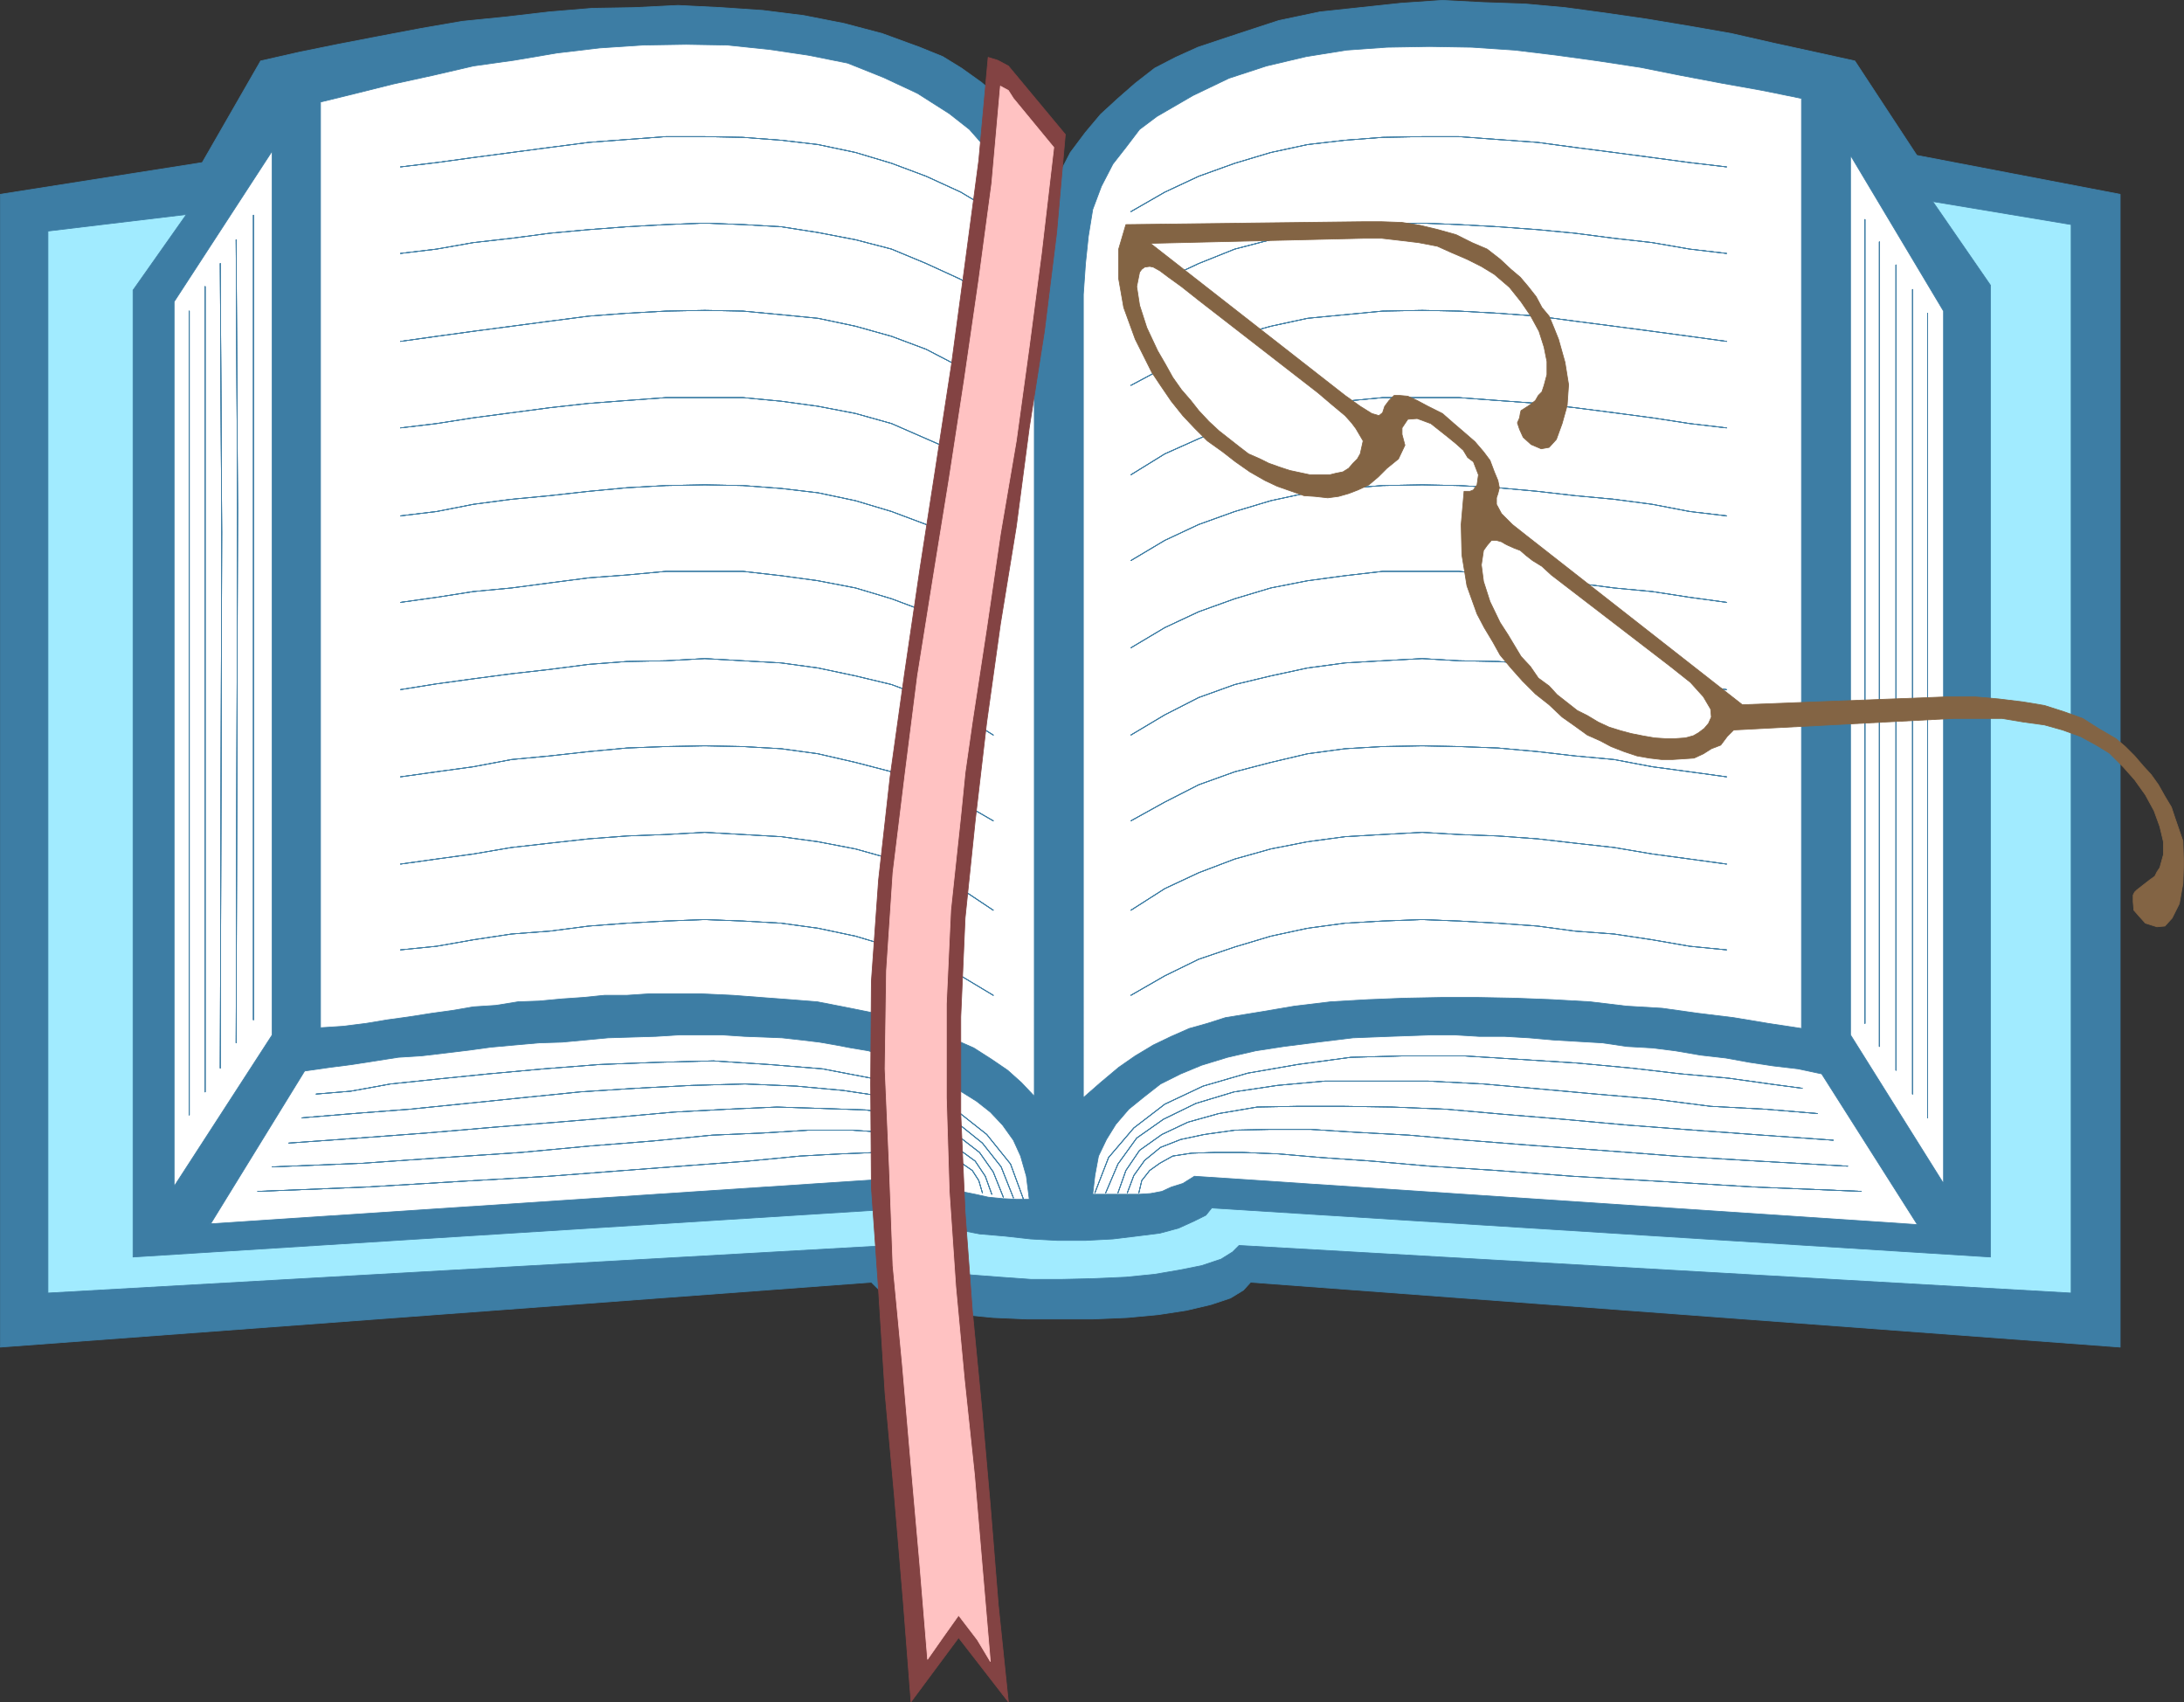 <?xml version="1.0" encoding="UTF-8" standalone="no"?>
<svg
   version="1.0"
   width="129.51mm"
   height="100.925mm"
   id="svg186"
   sodipodi:docname="Book 06.wmf"
   xmlns:inkscape="http://www.inkscape.org/namespaces/inkscape"
   xmlns:sodipodi="http://sodipodi.sourceforge.net/DTD/sodipodi-0.dtd"
   xmlns="http://www.w3.org/2000/svg"
   xmlns:svg="http://www.w3.org/2000/svg">
  <rect width="100%" height="100%" fill="#333333" stroke="none"/>
  <sodipodi:namedview
     id="namedview186"
     pagecolor="#ffffff"
     bordercolor="#000000"
     borderopacity="0.25"
     inkscape:showpageshadow="2"
     inkscape:pageopacity="0.0"
     inkscape:pagecheckerboard="0"
     inkscape:deskcolor="#d1d1d1"
     inkscape:document-units="mm" />
  <defs
     id="defs1">
    <pattern
       id="WMFhbasepattern"
       patternUnits="userSpaceOnUse"
       width="6"
       height="6"
       x="0"
       y="0" />
  </defs>
  <path
     style="fill:#3d7da4;fill-opacity:1;fill-rule:evenodd;stroke:none"
     d="m 475.184,301.88 -194.889,-14.541 -1.616,1.777 -2.909,1.777 -4.363,1.454 -5.494,1.292 -6.302,0.969 -6.949,0.646 -7.595,0.323 h -7.11 -7.918 l -7.434,-0.323 -6.626,-0.646 -6.302,-0.969 -5.494,-1.292 -4.363,-1.454 -2.747,-1.777 -1.778,-1.777 L 0.081,301.88 V 43.541 L 45.329,36.432 58.418,13.652 l 8.565,-1.939 8.726,-1.777 9.211,-1.777 9.373,-1.777 9.373,-1.616 9.696,-0.969 9.696,-1.131 9.696,-0.808 9.373,-0.162 9.858,-0.485 9.696,0.485 9.373,0.646 9.05,1.131 9.05,1.777 8.565,2.262 8.403,3.07 5.171,2.1 4.202,2.585 4.525,3.231 3.717,3.231 4.04,3.878 3.555,4.039 3.232,4.524 2.909,4.685 2.424,-4.685 3.394,-4.524 3.394,-4.039 3.878,-3.554 3.878,-3.393 4.363,-3.393 4.686,-2.423 5.01,-2.262 9.211,-3.07 8.888,-2.908 9.211,-1.939 9.05,-0.969 9.05,-0.969 9.373,-0.646 9.211,0.485 9.373,0.323 8.888,0.808 9.534,1.293 8.888,1.293 9.696,1.616 9.211,1.616 9.211,2.1 8.888,1.939 9.534,2.1 13.898,21.165 45.571,8.724 z"
     id="path1" />
  <path
     style="fill:none;stroke:#3d7da4;stroke-width:0.162px;stroke-linecap:round;stroke-linejoin:round;stroke-miterlimit:4;stroke-dasharray:none;stroke-opacity:1"
     d="m 475.184,301.88 -194.889,-14.541 -1.616,1.777 -2.909,1.777 -4.363,1.454 -5.494,1.292 -6.302,0.969 -6.949,0.646 -7.595,0.323 h -7.11 -7.918 l -7.434,-0.323 -6.626,-0.646 -6.302,-0.969 -5.494,-1.292 -4.363,-1.454 -2.747,-1.777 -1.778,-1.777 L 0.081,301.88 V 43.541 L 45.329,36.432 58.418,13.652 l 8.565,-1.939 8.726,-1.777 9.211,-1.777 9.373,-1.777 9.373,-1.616 9.696,-0.969 9.696,-1.131 9.696,-0.808 9.373,-0.162 9.858,-0.485 9.696,0.485 9.373,0.646 9.05,1.131 9.05,1.777 8.565,2.262 8.403,3.07 5.171,2.1 4.202,2.585 4.525,3.231 3.717,3.231 4.04,3.878 3.555,4.039 3.232,4.524 2.909,4.685 2.424,-4.685 3.394,-4.524 3.394,-4.039 3.878,-3.554 3.878,-3.393 4.363,-3.393 4.686,-2.423 5.01,-2.262 9.211,-3.07 8.888,-2.908 9.211,-1.939 9.05,-0.969 9.05,-0.969 9.373,-0.646 9.211,0.485 9.373,0.323 8.888,0.808 9.534,1.293 8.888,1.293 9.696,1.616 9.211,1.616 9.211,2.1 8.888,1.939 9.534,2.1 13.898,21.165 45.571,8.724 v 258.339 0"
     id="path2" />
  <path
     style="fill:#ffffff;fill-opacity:1;fill-rule:evenodd;stroke:none"
     d="m 403.757,22.053 -8.726,-1.777 -9.05,-1.616 -9.373,-1.777 -8.888,-1.777 -9.534,-1.454 -9.373,-1.293 -9.373,-1.131 -9.534,-0.646 -9.534,-0.162 -9.534,0.162 -9.05,0.646 -9.05,1.454 -8.888,2.1 -8.403,2.747 -8.08,3.878 -8.08,4.685 -3.878,2.908 -3.07,4.039 -2.909,3.716 -2.586,5.008 -1.939,5.17 -0.97,5.978 -0.646,6.139 -0.485,6.947 V 245.979 l 3.878,-3.393 4.04,-3.393 3.717,-2.585 4.04,-2.423 4.04,-1.939 4.04,-1.777 4.04,-1.131 4.04,-1.292 7.918,-1.292 7.595,-1.292 8.08,-0.969 8.403,-0.485 8.08,-0.323 8.242,-0.162 h 8.403 l 8.242,0.162 8.242,0.323 8.565,0.485 8.08,0.969 8.08,0.485 8.08,1.131 7.918,0.969 7.757,1.292 7.434,1.131 V 22.053 Z"
     id="path3" />
  <path
     style="fill:none;stroke:#3d7da4;stroke-width:0.162px;stroke-linecap:round;stroke-linejoin:round;stroke-miterlimit:4;stroke-dasharray:none;stroke-opacity:1"
     d="m 403.757,22.053 -8.726,-1.777 -9.05,-1.616 -9.373,-1.777 -8.888,-1.777 -9.534,-1.454 -9.373,-1.293 -9.373,-1.131 -9.534,-0.646 -9.534,-0.162 -9.534,0.162 -9.05,0.646 -9.05,1.454 -8.888,2.1 -8.403,2.747 -8.08,3.878 -8.08,4.685 -3.878,2.908 -3.07,4.039 -2.909,3.716 -2.586,5.008 -1.939,5.17 -0.97,5.978 -0.646,6.139 -0.485,6.947 V 245.979 l 3.878,-3.393 4.04,-3.393 3.717,-2.585 4.04,-2.423 4.04,-1.939 4.04,-1.777 4.04,-1.131 4.04,-1.292 7.918,-1.292 7.595,-1.292 8.08,-0.969 8.403,-0.485 8.08,-0.323 8.242,-0.162 h 8.403 l 8.242,0.162 8.242,0.323 8.565,0.485 8.08,0.969 8.08,0.485 8.08,1.131 7.918,0.969 7.757,1.292 7.434,1.131 v -208.416 0"
     id="path4" />
  <path
     style="fill:#ffffff;fill-opacity:1;fill-rule:evenodd;stroke:none"
     d="m 71.831,230.308 5.01,-0.323 5.171,-0.646 4.848,-0.808 4.686,-0.646 5.171,-0.808 4.686,-0.646 4.686,-0.808 5.01,-0.323 5.01,-0.808 4.686,-0.162 5.171,-0.485 4.686,-0.323 4.848,-0.485 h 5.01 l 4.848,-0.323 h 5.333 6.626 l 6.949,0.323 6.302,0.485 6.464,0.485 6.141,0.485 5.818,1.131 5.656,1.131 4.848,1.131 5.171,1.616 4.686,1.777 4.848,1.777 4.04,1.777 4.04,2.585 3.555,2.423 3.07,2.747 2.909,3.07 V 65.029 l -0.162,-6.301 -0.97,-6.139 -1.454,-5.655 -2.101,-5.008 -2.909,-4.847 -3.394,-4.039 -3.555,-4.039 -4.525,-3.554 -7.11,-4.524 -7.595,-3.554 -8.08,-3.231 -8.888,-1.777 -8.726,-1.293 -9.373,-0.969 -9.211,-0.162 -9.696,0.162 -9.696,0.646 -9.534,1.131 -9.534,1.616 -9.211,1.293 -9.05,2.1 -8.888,1.939 -8.403,2.1 -7.918,1.939 v 207.608 0 z"
     id="path5" />
  <path
     style="fill:none;stroke:#3d7da4;stroke-width:0.162px;stroke-linecap:round;stroke-linejoin:round;stroke-miterlimit:4;stroke-dasharray:none;stroke-opacity:1"
     d="m 71.831,230.308 5.01,-0.323 5.171,-0.646 4.848,-0.808 4.686,-0.646 5.171,-0.808 4.686,-0.646 4.686,-0.808 5.01,-0.323 5.01,-0.808 4.686,-0.162 5.171,-0.485 4.686,-0.323 4.848,-0.485 h 5.01 l 4.848,-0.323 h 5.333 6.626 l 6.949,0.323 6.302,0.485 6.464,0.485 6.141,0.485 5.818,1.131 5.656,1.131 4.848,1.131 5.171,1.616 4.686,1.777 4.848,1.777 4.04,1.777 4.04,2.585 3.555,2.423 3.07,2.747 2.909,3.07 V 65.029 l -0.162,-6.301 -0.97,-6.139 -1.454,-5.655 -2.101,-5.008 -2.909,-4.847 -3.394,-4.039 -3.555,-4.039 -4.525,-3.554 -7.11,-4.524 -7.595,-3.554 -8.08,-3.231 -8.888,-1.777 -8.726,-1.293 -9.373,-0.969 -9.211,-0.162 -9.696,0.162 -9.696,0.646 -9.534,1.131 -9.534,1.616 -9.211,1.293 -9.05,2.1 -8.888,1.939 -8.403,2.1 -7.918,1.939 v 207.608 0"
     id="path6" />
  <path
     style="fill:#ffffff;fill-opacity:1;fill-rule:evenodd;stroke:none"
     d="m 429.613,274.253 -21.331,-33.605 -5.333,-1.131 -5.494,-0.646 -5.333,-0.808 -5.333,-0.969 -5.656,-0.646 -5.656,-0.969 -5.171,-0.646 -5.656,-0.323 -5.494,-0.808 -5.494,-0.323 -5.494,-0.323 -5.494,-0.485 -5.494,-0.323 h -5.656 l -5.333,-0.323 h -5.656 l -9.05,0.323 -8.242,0.323 -7.918,0.969 -7.595,0.969 -6.302,0.969 -6.302,1.454 -5.818,1.777 -4.686,1.939 -4.525,2.262 -3.717,2.908 -3.394,2.747 -2.909,3.393 -2.101,3.393 -1.778,3.716 -0.808,4.362 -0.485,4.201 h 3.555 3.878 2.909 l 2.586,-0.162 2.586,-0.485 2.101,-0.969 2.586,-0.808 2.586,-1.616 161.923,10.825 v 0 z"
     id="path7" />
  <path
     style="fill:none;stroke:#3d7da4;stroke-width:0.162px;stroke-linecap:round;stroke-linejoin:round;stroke-miterlimit:4;stroke-dasharray:none;stroke-opacity:1"
     d="m 429.613,274.253 -21.331,-33.605 -5.333,-1.131 -5.494,-0.646 -5.333,-0.808 -5.333,-0.969 -5.656,-0.646 -5.656,-0.969 -5.171,-0.646 -5.656,-0.323 -5.494,-0.808 -5.494,-0.323 -5.494,-0.323 -5.494,-0.485 -5.494,-0.323 h -5.656 l -5.333,-0.323 h -5.656 l -9.05,0.323 -8.242,0.323 -7.918,0.969 -7.595,0.969 -6.302,0.969 -6.302,1.454 -5.818,1.777 -4.686,1.939 -4.525,2.262 -3.717,2.908 -3.394,2.747 -2.909,3.393 -2.101,3.393 -1.778,3.716 -0.808,4.362 -0.485,4.201 h 3.555 3.878 2.909 l 2.586,-0.162 2.586,-0.485 2.101,-0.969 2.586,-0.808 2.586,-1.616 161.923,10.825 v 0"
     id="path8" />
  <path
     style="fill:#ffffff;fill-opacity:1;fill-rule:evenodd;stroke:none"
     d="m 47.106,274.253 160.953,-10.663 2.262,1.616 2.424,0.808 2.586,0.969 3.232,0.646 2.909,0.646 3.232,0.323 3.07,0.162 h 2.909 l -0.646,-5.17 -1.293,-4.524 -1.616,-3.554 -2.424,-3.393 -2.747,-2.908 -3.07,-2.423 -3.878,-2.423 -4.202,-2.747 -2.262,-1.131 -2.424,-1.131 -2.747,-0.808 -2.909,-1.131 -2.909,-0.969 -2.909,-0.969 -3.878,-0.646 -3.394,-0.646 -3.717,-0.646 -4.04,-0.485 -4.363,-0.485 -4.04,-0.162 -4.363,-0.162 -4.848,-0.323 h -4.686 -5.171 l -5.171,0.323 -5.333,0.162 -5.333,0.162 -5.171,0.485 -5.171,0.485 -5.171,0.162 -5.494,0.485 -5.333,0.485 -4.686,0.646 -5.333,0.646 -5.494,0.646 -5.171,0.323 -5.171,0.808 -5.171,0.808 -5.01,0.646 -5.656,0.808 -21.17,34.413 v 0 z"
     id="path9" />
  <path
     style="fill:none;stroke:#3d7da4;stroke-width:0.162px;stroke-linecap:round;stroke-linejoin:round;stroke-miterlimit:4;stroke-dasharray:none;stroke-opacity:1"
     d="m 47.106,274.253 160.953,-10.663 2.262,1.616 2.424,0.808 2.586,0.969 3.232,0.646 2.909,0.646 3.232,0.323 3.07,0.162 h 2.909 l -0.646,-5.17 -1.293,-4.524 -1.616,-3.554 -2.424,-3.393 -2.747,-2.908 -3.07,-2.423 -3.878,-2.423 -4.202,-2.747 -2.262,-1.131 -2.424,-1.131 -2.747,-0.808 -2.909,-1.131 -2.909,-0.969 -2.909,-0.969 -3.878,-0.646 -3.394,-0.646 -3.717,-0.646 -4.04,-0.485 -4.363,-0.485 -4.04,-0.162 -4.363,-0.162 -4.848,-0.323 h -4.686 -5.171 l -5.171,0.323 -5.333,0.162 -5.333,0.162 -5.171,0.485 -5.171,0.485 -5.171,0.162 -5.494,0.485 -5.333,0.485 -4.686,0.646 -5.333,0.646 -5.494,0.646 -5.171,0.323 -5.171,0.808 -5.171,0.808 -5.01,0.646 -5.656,0.808 -21.17,34.413 v 0"
     id="path10" />
  <path
     style="fill:#ffffff;fill-opacity:1;fill-rule:evenodd;stroke:none"
     d="M 414.746,34.817 V 231.923 l 20.846,33.282 V 69.714 Z"
     id="path11" />
  <path
     style="fill:none;stroke:#3d7da4;stroke-width:0.162px;stroke-linecap:round;stroke-linejoin:round;stroke-miterlimit:4;stroke-dasharray:none;stroke-opacity:1"
     d="M 414.746,34.817 V 231.923 l 20.846,33.282 V 69.714 l -20.846,-34.898 v 0"
     id="path12" />
  <path
     style="fill:#ffffff;fill-opacity:1;fill-rule:evenodd;stroke:none"
     d="M 39.026,67.614 V 265.851 L 61.004,231.923 V 33.847 Z"
     id="path13" />
  <path
     style="fill:none;stroke:#3d7da4;stroke-width:0.162px;stroke-linecap:round;stroke-linejoin:round;stroke-miterlimit:4;stroke-dasharray:none;stroke-opacity:1"
     d="M 39.026,67.614 V 265.851 L 61.004,231.923 V 33.847 L 39.026,67.614 v 0"
     id="path14" />
  <path
     style="fill:#a1ebff;fill-opacity:1;fill-rule:evenodd;stroke:none"
     d="M 464.195,289.763 V 50.327 L 433.168,45.157 446.096,63.898 V 281.685 l -174.528,-10.986 -1.293,1.616 -2.586,1.292 -3.555,1.616 -4.202,1.131 -5.171,0.646 -5.333,0.646 -6.141,0.323 h -6.302 l -5.979,-0.323 -5.818,-0.646 -5.656,-0.485 -5.01,-0.969 -4.04,-0.969 -3.232,-1.131 -2.262,-1.292 -0.808,-1.454 -174.366,10.986 V 65.029 L 41.774,48.065 10.746,51.781 V 289.763 l 188.587,-10.663 0.808,1.777 3.07,1.616 3.717,1.292 5.171,1.293 5.818,0.646 6.302,0.485 6.787,0.485 h 7.11 l 6.949,-0.162 7.272,-0.323 6.464,-0.646 5.656,-0.969 4.848,-0.969 4.363,-1.454 2.586,-1.616 1.454,-1.454 z"
     id="path15" />
  <path
     style="fill:none;stroke:#3d7da4;stroke-width:0.162px;stroke-linecap:round;stroke-linejoin:round;stroke-miterlimit:4;stroke-dasharray:none;stroke-opacity:1"
     d="M 464.195,289.763 V 50.327 L 433.168,45.157 446.096,63.898 V 281.685 l -174.528,-10.986 -1.293,1.616 -2.586,1.292 -3.555,1.616 -4.202,1.131 -5.171,0.646 -5.333,0.646 -6.141,0.323 h -6.302 l -5.979,-0.323 -5.818,-0.646 -5.656,-0.485 -5.01,-0.969 -4.04,-0.969 -3.232,-1.131 -2.262,-1.292 -0.808,-1.454 -174.366,10.986 V 65.029 L 41.774,48.065 10.746,51.781 V 289.763 l 188.587,-10.663 0.808,1.777 3.07,1.616 3.717,1.292 5.171,1.293 5.818,0.646 6.302,0.485 6.787,0.485 h 7.11 l 6.949,-0.162 7.272,-0.323 6.464,-0.646 5.656,-0.969 4.848,-0.969 4.363,-1.454 2.586,-1.616 1.454,-1.454 186.486,10.663 v 0"
     id="path16" />
  <path
     style="fill:none;stroke:#3d7da4;stroke-width:0.162px;stroke-linecap:round;stroke-linejoin:round;stroke-miterlimit:4;stroke-dasharray:none;stroke-opacity:1"
     d="m 229.391,268.76 -2.909,-7.917 -5.333,-6.624 -6.949,-5.493 -8.888,-4.039 -10.019,-3.07 -10.989,-2.1 -11.958,-0.969 -12.443,-0.808 -12.605,0.323 -12.928,0.485 -12.443,0.969 -12.443,1.131 -11.15,1.131 -10.827,1.131 -8.888,1.616 -7.757,0.646"
     id="path17" />
  <path
     style="fill:none;stroke:#3d7da4;stroke-width:0.162px;stroke-linecap:round;stroke-linejoin:round;stroke-miterlimit:4;stroke-dasharray:none;stroke-opacity:1"
     d="m 229.391,268.76 -2.909,-7.917 -5.333,-6.624 -6.949,-5.493 -8.888,-4.039 -10.019,-3.07 -10.989,-2.1 -11.958,-0.969 -12.443,-0.808 -12.605,0.323 -12.928,0.485 -12.443,0.969 -12.443,1.131 -11.15,1.131 -10.827,1.131 -8.888,1.616 -7.757,0.646"
     id="path18" />
  <path
     style="fill:none;stroke:#3d7da4;stroke-width:0.162px;stroke-linecap:round;stroke-linejoin:round;stroke-miterlimit:4;stroke-dasharray:none;stroke-opacity:1"
     d="m 229.391,268.76 -2.909,-7.917 -5.333,-6.624 -6.949,-5.493 -8.888,-4.039 -10.019,-3.07 -10.989,-2.1 -11.958,-0.969 -12.443,-0.808 -12.605,0.323 -12.928,0.485 -12.443,0.969 -12.443,1.131 -11.15,1.131 -10.827,1.131 -8.888,1.616 -7.757,0.646"
     id="path19" />
  <path
     style="fill:none;stroke:#3d7da4;stroke-width:0.162px;stroke-linecap:round;stroke-linejoin:round;stroke-miterlimit:4;stroke-dasharray:none;stroke-opacity:1"
     d="m 229.391,268.76 -2.909,-7.917 -5.333,-6.624 -6.949,-5.493 -8.888,-4.039 -10.019,-3.07 -10.989,-2.1 -11.958,-0.969 -12.443,-0.808 -12.605,0.323 -12.928,0.485 -12.443,0.969 -12.443,1.131 -11.15,1.131 -10.827,1.131 -8.888,1.616 -7.757,0.646"
     id="path20" />
  <path
     style="fill:none;stroke:#3d7da4;stroke-width:0.162px;stroke-linecap:round;stroke-linejoin:round;stroke-miterlimit:4;stroke-dasharray:none;stroke-opacity:1"
     d="m 227.129,268.436 -2.747,-6.947 -4.202,-5.332 -5.818,-4.685 -7.11,-3.393 -8.565,-2.262 -9.696,-1.454 -10.504,-0.969 -11.474,-0.485 -11.958,0.323 -12.605,0.646 -12.443,0.808 -12.766,1.292 -12.605,1.293 -12.766,1.292 -12.605,0.969 -11.635,0.969"
     id="path21" />
  <path
     style="fill:none;stroke:#3d7da4;stroke-width:0.162px;stroke-linecap:round;stroke-linejoin:round;stroke-miterlimit:4;stroke-dasharray:none;stroke-opacity:1"
     d="m 227.129,268.436 -2.747,-6.947 -4.202,-5.332 -5.818,-4.685 -7.11,-3.393 -8.565,-2.262 -9.696,-1.454 -10.504,-0.969 -11.474,-0.485 -11.958,0.323 -12.605,0.646 -12.443,0.808 -12.766,1.292 -12.605,1.293 -12.766,1.292 -12.605,0.969 -11.635,0.969"
     id="path22" />
  <path
     style="fill:none;stroke:#3d7da4;stroke-width:0.162px;stroke-linecap:round;stroke-linejoin:round;stroke-miterlimit:4;stroke-dasharray:none;stroke-opacity:1"
     d="m 227.129,268.436 -2.747,-6.947 -4.202,-5.332 -5.818,-4.685 -7.11,-3.393 -8.565,-2.262 -9.696,-1.454 -10.504,-0.969 -11.474,-0.485 -11.958,0.323 -12.605,0.646 -12.443,0.808 -12.766,1.292 -12.605,1.293 -12.766,1.292 -12.605,0.969 -11.635,0.969"
     id="path23" />
  <path
     style="fill:none;stroke:#3d7da4;stroke-width:0.162px;stroke-linecap:round;stroke-linejoin:round;stroke-miterlimit:4;stroke-dasharray:none;stroke-opacity:1"
     d="m 227.129,268.436 -2.747,-6.947 -4.202,-5.332 -5.818,-4.685 -7.11,-3.393 -8.565,-2.262 -9.696,-1.454 -10.504,-0.969 -11.474,-0.485 -11.958,0.323 -12.605,0.646 -12.443,0.808 -12.766,1.292 -12.605,1.293 -12.766,1.292 -12.605,0.969 -11.635,0.969"
     id="path24" />
  <path
     style="fill:none;stroke:#3d7da4;stroke-width:0.162px;stroke-linecap:round;stroke-linejoin:round;stroke-miterlimit:4;stroke-dasharray:none;stroke-opacity:1"
     d="m 224.866,268.275 -2.262,-5.655 -3.07,-4.362 -5.01,-3.877 -5.333,-2.423 -7.434,-2.1 -7.757,-1.131 -9.534,-0.323 -10.342,-0.323 -10.989,0.485 -12.12,0.646 -12.605,1.131 -13.574,1.131 -14.221,1.131 -15.029,1.292 -15.19,1.131 -15.675,1.131"
     id="path25" />
  <path
     style="fill:none;stroke:#3d7da4;stroke-width:0.162px;stroke-linecap:round;stroke-linejoin:round;stroke-miterlimit:4;stroke-dasharray:none;stroke-opacity:1"
     d="m 224.866,268.275 -2.262,-5.655 -3.07,-4.362 -5.01,-3.877 -5.333,-2.423 -7.434,-2.1 -7.757,-1.131 -9.534,-0.323 -10.342,-0.323 -10.989,0.485 -12.12,0.646 -12.605,1.131 -13.574,1.131 -14.221,1.131 -15.029,1.292 -15.19,1.131 -15.675,1.131"
     id="path26" />
  <path
     style="fill:none;stroke:#3d7da4;stroke-width:0.162px;stroke-linecap:round;stroke-linejoin:round;stroke-miterlimit:4;stroke-dasharray:none;stroke-opacity:1"
     d="m 224.866,268.275 -2.262,-5.655 -3.07,-4.362 -5.01,-3.877 -5.333,-2.423 -7.434,-2.1 -7.757,-1.131 -9.534,-0.323 -10.342,-0.323 -10.989,0.485 -12.12,0.646 -12.605,1.131 -13.574,1.131 -14.221,1.131 -15.029,1.292 -15.19,1.131 -15.675,1.131"
     id="path27" />
  <path
     style="fill:none;stroke:#3d7da4;stroke-width:0.162px;stroke-linecap:round;stroke-linejoin:round;stroke-miterlimit:4;stroke-dasharray:none;stroke-opacity:1"
     d="m 224.866,268.275 -2.262,-5.655 -3.07,-4.362 -5.01,-3.877 -5.333,-2.423 -7.434,-2.1 -7.757,-1.131 -9.534,-0.323 -10.342,-0.323 -10.989,0.485 -12.12,0.646 -12.605,1.131 -13.574,1.131 -14.221,1.131 -15.029,1.292 -15.19,1.131 -15.675,1.131"
     id="path28" />
  <path
     style="fill:none;stroke:#3d7da4;stroke-width:0.162px;stroke-linecap:round;stroke-linejoin:round;stroke-miterlimit:4;stroke-dasharray:none;stroke-opacity:1"
     d="m 222.281,267.629 -1.454,-4.039 -2.262,-3.393 -3.555,-2.585 -4.202,-2.1 -5.818,-1.293 -6.787,-0.485 -7.595,-0.485 h -9.05 l -10.504,0.646 -11.474,0.485 -13.09,1.292 -14.221,1.131 -15.514,1.454 -17.13,1.131 -18.422,1.292 -20.2,0.808"
     id="path29" />
  <path
     style="fill:none;stroke:#3d7da4;stroke-width:0.162px;stroke-linecap:round;stroke-linejoin:round;stroke-miterlimit:4;stroke-dasharray:none;stroke-opacity:1"
     d="m 222.281,267.629 -1.454,-4.039 -2.262,-3.393 -3.555,-2.585 -4.202,-2.1 -5.818,-1.293 -6.787,-0.485 -7.595,-0.485 h -9.05 l -10.504,0.646 -11.474,0.485 -13.09,1.292 -14.221,1.131 -15.514,1.454 -17.13,1.131 -18.422,1.292 -20.2,0.808"
     id="path30" />
  <path
     style="fill:none;stroke:#3d7da4;stroke-width:0.162px;stroke-linecap:round;stroke-linejoin:round;stroke-miterlimit:4;stroke-dasharray:none;stroke-opacity:1"
     d="m 222.281,267.629 -1.454,-4.039 -2.262,-3.393 -3.555,-2.585 -4.202,-2.1 -5.818,-1.293 -6.787,-0.485 -7.595,-0.485 h -9.05 l -10.504,0.646 -11.474,0.485 -13.09,1.292 -14.221,1.131 -15.514,1.454 -17.13,1.131 -18.422,1.292 -20.2,0.808"
     id="path31" />
  <path
     style="fill:none;stroke:#3d7da4;stroke-width:0.162px;stroke-linecap:round;stroke-linejoin:round;stroke-miterlimit:4;stroke-dasharray:none;stroke-opacity:1"
     d="m 222.281,267.629 -1.454,-4.039 -2.262,-3.393 -3.555,-2.585 -4.202,-2.1 -5.818,-1.293 -6.787,-0.485 -7.595,-0.485 h -9.05 l -10.504,0.646 -11.474,0.485 -13.09,1.292 -14.221,1.131 -15.514,1.454 -17.13,1.131 -18.422,1.292 -20.2,0.808"
     id="path32" />
  <path
     style="fill:none;stroke:#3d7da4;stroke-width:0.162px;stroke-linecap:round;stroke-linejoin:round;stroke-miterlimit:4;stroke-dasharray:none;stroke-opacity:1"
     d="m 220.18,267.306 -0.808,-2.747 -1.454,-2.262 -2.586,-1.777 -3.07,-1.454 -4.202,-0.808 h -4.848 -6.787 l -8.08,0.323 -9.05,0.485 -11.635,1.131 -12.928,0.969 -14.867,1.131 -16.806,1.292 -19.554,1.131 -21.493,1.292 -24.24,0.969"
     id="path33" />
  <path
     style="fill:none;stroke:#3d7da4;stroke-width:0.162px;stroke-linecap:round;stroke-linejoin:round;stroke-miterlimit:4;stroke-dasharray:none;stroke-opacity:1"
     d="m 220.18,267.306 -0.808,-2.747 -1.454,-2.262 -2.586,-1.777 -3.07,-1.454 -4.202,-0.808 h -4.848 -6.787 l -8.08,0.323 -9.05,0.485 -11.635,1.131 -12.928,0.969 -14.867,1.131 -16.806,1.292 -19.554,1.131 -21.493,1.292 -24.24,0.969"
     id="path34" />
  <path
     style="fill:none;stroke:#3d7da4;stroke-width:0.162px;stroke-linecap:round;stroke-linejoin:round;stroke-miterlimit:4;stroke-dasharray:none;stroke-opacity:1"
     d="m 220.18,267.306 -0.808,-2.747 -1.454,-2.262 -2.586,-1.777 -3.07,-1.454 -4.202,-0.808 h -4.848 -6.787 l -8.08,0.323 -9.05,0.485 -11.635,1.131 -12.928,0.969 -14.867,1.131 -16.806,1.292 -19.554,1.131 -21.493,1.292 -24.24,0.969"
     id="path35" />
  <path
     style="fill:none;stroke:#3d7da4;stroke-width:0.162px;stroke-linecap:round;stroke-linejoin:round;stroke-miterlimit:4;stroke-dasharray:none;stroke-opacity:1"
     d="m 220.18,267.306 -0.808,-2.747 -1.454,-2.262 -2.586,-1.777 -3.07,-1.454 -4.202,-0.808 h -4.848 -6.787 l -8.08,0.323 -9.05,0.485 -11.635,1.131 -12.928,0.969 -14.867,1.131 -16.806,1.292 -19.554,1.131 -21.493,1.292 -24.24,0.969"
     id="path36" />
  <path
     style="fill:none;stroke:#3d7da4;stroke-width:0.162px;stroke-linecap:round;stroke-linejoin:round;stroke-miterlimit:4;stroke-dasharray:none;stroke-opacity:1"
     d="m 245.389,267.306 3.07,-7.917 5.656,-6.624 6.949,-5.332 8.565,-4.039 10.019,-2.908 11.15,-1.939 11.958,-1.616 12.443,-0.323 h 12.766 l 12.928,0.808 12.605,0.808 12.12,1.131 11.15,1.292 10.666,0.969 9.211,1.292 7.272,0.969"
     id="path37" />
  <path
     style="fill:none;stroke:#3d7da4;stroke-width:0.162px;stroke-linecap:round;stroke-linejoin:round;stroke-miterlimit:4;stroke-dasharray:none;stroke-opacity:1"
     d="m 245.389,267.306 3.07,-7.917 5.656,-6.624 6.949,-5.332 8.565,-4.039 10.019,-2.908 11.15,-1.939 11.958,-1.616 12.443,-0.323 h 12.766 l 12.928,0.808 12.605,0.808 12.12,1.131 11.15,1.292 10.666,0.969 9.211,1.292 7.272,0.969"
     id="path38" />
  <path
     style="fill:none;stroke:#3d7da4;stroke-width:0.162px;stroke-linecap:round;stroke-linejoin:round;stroke-miterlimit:4;stroke-dasharray:none;stroke-opacity:1"
     d="m 245.389,267.306 3.07,-7.917 5.656,-6.624 6.949,-5.332 8.565,-4.039 10.019,-2.908 11.15,-1.939 11.958,-1.616 12.443,-0.323 h 12.766 l 12.928,0.808 12.605,0.808 12.12,1.131 11.15,1.292 10.666,0.969 9.211,1.292 7.272,0.969"
     id="path39" />
  <path
     style="fill:none;stroke:#3d7da4;stroke-width:0.162px;stroke-linecap:round;stroke-linejoin:round;stroke-miterlimit:4;stroke-dasharray:none;stroke-opacity:1"
     d="m 245.389,267.306 3.07,-7.917 5.656,-6.624 6.949,-5.332 8.565,-4.039 10.019,-2.908 11.15,-1.939 11.958,-1.616 12.443,-0.323 h 12.766 l 12.928,0.808 12.605,0.808 12.12,1.131 11.15,1.292 10.666,0.969 9.211,1.292 7.272,0.969"
     id="path40" />
  <path
     style="fill:none;stroke:#3d7da4;stroke-width:0.162px;stroke-linecap:round;stroke-linejoin:round;stroke-miterlimit:4;stroke-dasharray:none;stroke-opacity:1"
     d="m 247.813,267.306 2.747,-6.463 4.202,-5.816 5.979,-4.201 7.272,-3.554 8.565,-2.585 9.696,-1.454 10.666,-0.969 h 11.312 11.797 l 12.443,0.646 12.766,1.131 12.443,1.131 13.09,1.131 12.605,1.616 12.282,0.646 11.635,0.969"
     id="path41" />
  <path
     style="fill:none;stroke:#3d7da4;stroke-width:0.162px;stroke-linecap:round;stroke-linejoin:round;stroke-miterlimit:4;stroke-dasharray:none;stroke-opacity:1"
     d="m 247.813,267.306 2.747,-6.463 4.202,-5.816 5.979,-4.201 7.272,-3.554 8.565,-2.585 9.696,-1.454 10.666,-0.969 h 11.312 11.797 l 12.443,0.646 12.766,1.131 12.443,1.131 13.09,1.131 12.605,1.616 12.282,0.646 11.635,0.969"
     id="path42" />
  <path
     style="fill:none;stroke:#3d7da4;stroke-width:0.162px;stroke-linecap:round;stroke-linejoin:round;stroke-miterlimit:4;stroke-dasharray:none;stroke-opacity:1"
     d="m 247.813,267.306 2.747,-6.463 4.202,-5.816 5.979,-4.201 7.272,-3.554 8.565,-2.585 9.696,-1.454 10.666,-0.969 h 11.312 11.797 l 12.443,0.646 12.766,1.131 12.443,1.131 13.09,1.131 12.605,1.616 12.282,0.646 11.635,0.969"
     id="path43" />
  <path
     style="fill:none;stroke:#3d7da4;stroke-width:0.162px;stroke-linecap:round;stroke-linejoin:round;stroke-miterlimit:4;stroke-dasharray:none;stroke-opacity:1"
     d="m 247.813,267.306 2.747,-6.463 4.202,-5.816 5.979,-4.201 7.272,-3.554 8.565,-2.585 9.696,-1.454 10.666,-0.969 h 11.312 11.797 l 12.443,0.646 12.766,1.131 12.443,1.131 13.09,1.131 12.605,1.616 12.282,0.646 11.635,0.969"
     id="path44" />
  <path
     style="fill:none;stroke:#3d7da4;stroke-width:0.162px;stroke-linecap:round;stroke-linejoin:round;stroke-miterlimit:4;stroke-dasharray:none;stroke-opacity:1"
     d="m 250.561,267.306 1.778,-5.008 3.07,-4.524 5.01,-3.554 5.818,-2.747 6.949,-1.939 8.565,-1.454 9.05,-0.162 h 10.181 l 10.989,0.162 12.12,0.485 12.766,1.131 13.574,1.131 14.221,1.292 14.867,1.131 15.514,1.131 15.837,1.131"
     id="path45" />
  <path
     style="fill:none;stroke:#3d7da4;stroke-width:0.162px;stroke-linecap:round;stroke-linejoin:round;stroke-miterlimit:4;stroke-dasharray:none;stroke-opacity:1"
     d="m 250.561,267.306 1.778,-5.008 3.07,-4.524 5.01,-3.554 5.818,-2.747 6.949,-1.939 8.565,-1.454 9.05,-0.162 h 10.181 l 10.989,0.162 12.12,0.485 12.766,1.131 13.574,1.131 14.221,1.292 14.867,1.131 15.514,1.131 15.837,1.131"
     id="path46" />
  <path
     style="fill:none;stroke:#3d7da4;stroke-width:0.162px;stroke-linecap:round;stroke-linejoin:round;stroke-miterlimit:4;stroke-dasharray:none;stroke-opacity:1"
     d="m 250.561,267.306 1.778,-5.008 3.07,-4.524 5.01,-3.554 5.818,-2.747 6.949,-1.939 8.565,-1.454 9.05,-0.162 h 10.181 l 10.989,0.162 12.12,0.485 12.766,1.131 13.574,1.131 14.221,1.292 14.867,1.131 15.514,1.131 15.837,1.131"
     id="path47" />
  <path
     style="fill:none;stroke:#3d7da4;stroke-width:0.162px;stroke-linecap:round;stroke-linejoin:round;stroke-miterlimit:4;stroke-dasharray:none;stroke-opacity:1"
     d="m 250.561,267.306 1.778,-5.008 3.07,-4.524 5.01,-3.554 5.818,-2.747 6.949,-1.939 8.565,-1.454 9.05,-0.162 h 10.181 l 10.989,0.162 12.12,0.485 12.766,1.131 13.574,1.131 14.221,1.292 14.867,1.131 15.514,1.131 15.837,1.131"
     id="path48" />
  <path
     style="fill:none;stroke:#3d7da4;stroke-width:0.162px;stroke-linecap:round;stroke-linejoin:round;stroke-miterlimit:4;stroke-dasharray:none;stroke-opacity:1"
     d="m 252.661,267.306 1.454,-3.878 2.424,-3.393 3.555,-2.908 4.525,-1.777 5.333,-1.131 6.949,-0.969 7.918,-0.162 h 8.888 l 10.181,0.646 11.958,0.646 12.766,1.131 14.382,1.131 15.675,1.131 16.806,1.293 18.584,1.131 20.038,1.131"
     id="path49" />
  <path
     style="fill:none;stroke:#3d7da4;stroke-width:0.162px;stroke-linecap:round;stroke-linejoin:round;stroke-miterlimit:4;stroke-dasharray:none;stroke-opacity:1"
     d="m 252.661,267.306 1.454,-3.878 2.424,-3.393 3.555,-2.908 4.525,-1.777 5.333,-1.131 6.949,-0.969 7.918,-0.162 h 8.888 l 10.181,0.646 11.958,0.646 12.766,1.131 14.382,1.131 15.675,1.131 16.806,1.293 18.584,1.131 20.038,1.131"
     id="path50" />
  <path
     style="fill:none;stroke:#3d7da4;stroke-width:0.162px;stroke-linecap:round;stroke-linejoin:round;stroke-miterlimit:4;stroke-dasharray:none;stroke-opacity:1"
     d="m 252.661,267.306 1.454,-3.878 2.424,-3.393 3.555,-2.908 4.525,-1.777 5.333,-1.131 6.949,-0.969 7.918,-0.162 h 8.888 l 10.181,0.646 11.958,0.646 12.766,1.131 14.382,1.131 15.675,1.131 16.806,1.293 18.584,1.131 20.038,1.131"
     id="path51" />
  <path
     style="fill:none;stroke:#3d7da4;stroke-width:0.162px;stroke-linecap:round;stroke-linejoin:round;stroke-miterlimit:4;stroke-dasharray:none;stroke-opacity:1"
     d="m 252.661,267.306 1.454,-3.878 2.424,-3.393 3.555,-2.908 4.525,-1.777 5.333,-1.131 6.949,-0.969 7.918,-0.162 h 8.888 l 10.181,0.646 11.958,0.646 12.766,1.131 14.382,1.131 15.675,1.131 16.806,1.293 18.584,1.131 20.038,1.131"
     id="path52" />
  <path
     style="fill:none;stroke:#3d7da4;stroke-width:0.162px;stroke-linecap:round;stroke-linejoin:round;stroke-miterlimit:4;stroke-dasharray:none;stroke-opacity:1"
     d="m 255.247,267.306 0.646,-2.747 1.778,-2.262 2.262,-1.616 2.909,-1.616 4.202,-0.646 5.171,-0.162 h 6.302 l 8.08,0.323 9.373,0.808 11.474,0.808 12.928,1.131 15.029,0.969 16.968,1.292 19.392,1.131 21.493,1.292 23.917,0.969"
     id="path53" />
  <path
     style="fill:none;stroke:#3d7da4;stroke-width:0.162px;stroke-linecap:round;stroke-linejoin:round;stroke-miterlimit:4;stroke-dasharray:none;stroke-opacity:1"
     d="m 255.247,267.306 0.646,-2.747 1.778,-2.262 2.262,-1.616 2.909,-1.616 4.202,-0.646 5.171,-0.162 h 6.302 l 8.08,0.323 9.373,0.808 11.474,0.808 12.928,1.131 15.029,0.969 16.968,1.292 19.392,1.131 21.493,1.292 23.917,0.969"
     id="path54" />
  <path
     style="fill:none;stroke:#3d7da4;stroke-width:0.162px;stroke-linecap:round;stroke-linejoin:round;stroke-miterlimit:4;stroke-dasharray:none;stroke-opacity:1"
     d="m 255.247,267.306 0.646,-2.747 1.778,-2.262 2.262,-1.616 2.909,-1.616 4.202,-0.646 5.171,-0.162 h 6.302 l 8.08,0.323 9.373,0.808 11.474,0.808 12.928,1.131 15.029,0.969 16.968,1.292 19.392,1.131 21.493,1.292 23.917,0.969"
     id="path55" />
  <path
     style="fill:none;stroke:#3d7da4;stroke-width:0.162px;stroke-linecap:round;stroke-linejoin:round;stroke-miterlimit:4;stroke-dasharray:none;stroke-opacity:1"
     d="m 255.247,267.306 0.646,-2.747 1.778,-2.262 2.262,-1.616 2.909,-1.616 4.202,-0.646 5.171,-0.162 h 6.302 l 8.08,0.323 9.373,0.808 11.474,0.808 12.928,1.131 15.029,0.969 16.968,1.292 19.392,1.131 21.493,1.292 23.917,0.969"
     id="path56" />
  <path
     style="fill:none;stroke:#3d7da4;stroke-width:0.162px;stroke-linecap:round;stroke-linejoin:round;stroke-miterlimit:4;stroke-dasharray:none;stroke-opacity:1"
     d="M 42.42,69.714 V 249.857"
     id="path57" />
  <path
     style="fill:none;stroke:#3d7da4;stroke-width:0.162px;stroke-linecap:round;stroke-linejoin:round;stroke-miterlimit:4;stroke-dasharray:none;stroke-opacity:1"
     d="M 42.42,69.714 V 249.857"
     id="path58" />
  <path
     style="fill:none;stroke:#3d7da4;stroke-width:0.162px;stroke-linecap:round;stroke-linejoin:round;stroke-miterlimit:4;stroke-dasharray:none;stroke-opacity:1"
     d="M 42.42,69.714 V 249.857"
     id="path59" />
  <path
     style="fill:none;stroke:#3d7da4;stroke-width:0.162px;stroke-linecap:round;stroke-linejoin:round;stroke-miterlimit:4;stroke-dasharray:none;stroke-opacity:1"
     d="M 42.42,69.714 V 249.857"
     id="path60" />
  <path
     style="fill:none;stroke:#3d7da4;stroke-width:0.162px;stroke-linecap:round;stroke-linejoin:round;stroke-miterlimit:4;stroke-dasharray:none;stroke-opacity:1"
     d="M 45.975,64.221 V 124.484 244.687"
     id="path61" />
  <path
     style="fill:none;stroke:#3d7da4;stroke-width:0.162px;stroke-linecap:round;stroke-linejoin:round;stroke-miterlimit:4;stroke-dasharray:none;stroke-opacity:1"
     d="M 45.975,64.221 V 124.484 244.687"
     id="path62" />
  <path
     style="fill:none;stroke:#3d7da4;stroke-width:0.162px;stroke-linecap:round;stroke-linejoin:round;stroke-miterlimit:4;stroke-dasharray:none;stroke-opacity:1"
     d="M 45.975,64.221 V 124.484 244.687"
     id="path63" />
  <path
     style="fill:none;stroke:#3d7da4;stroke-width:0.162px;stroke-linecap:round;stroke-linejoin:round;stroke-miterlimit:4;stroke-dasharray:none;stroke-opacity:1"
     d="M 45.975,64.221 V 124.484 244.687"
     id="path64" />
  <path
     style="fill:none;stroke:#3d7da4;stroke-width:0.162px;stroke-linecap:round;stroke-linejoin:round;stroke-miterlimit:4;stroke-dasharray:none;stroke-opacity:1"
     d="M 49.369,59.051 49.692,119.314 49.369,239.355"
     id="path65" />
  <path
     style="fill:none;stroke:#3d7da4;stroke-width:0.162px;stroke-linecap:round;stroke-linejoin:round;stroke-miterlimit:4;stroke-dasharray:none;stroke-opacity:1"
     d="M 49.369,59.051 49.692,119.314 49.369,239.355"
     id="path66" />
  <path
     style="fill:none;stroke:#3d7da4;stroke-width:0.162px;stroke-linecap:round;stroke-linejoin:round;stroke-miterlimit:4;stroke-dasharray:none;stroke-opacity:1"
     d="M 49.369,59.051 49.692,119.314 49.369,239.355"
     id="path67" />
  <path
     style="fill:none;stroke:#3d7da4;stroke-width:0.162px;stroke-linecap:round;stroke-linejoin:round;stroke-miterlimit:4;stroke-dasharray:none;stroke-opacity:1"
     d="M 49.369,59.051 49.692,119.314 49.369,239.355"
     id="path68" />
  <path
     style="fill:none;stroke:#3d7da4;stroke-width:0.162px;stroke-linecap:round;stroke-linejoin:round;stroke-miterlimit:4;stroke-dasharray:none;stroke-opacity:1"
     d="M 52.924,53.72 53.247,113.821 52.924,233.701"
     id="path69" />
  <path
     style="fill:none;stroke:#3d7da4;stroke-width:0.162px;stroke-linecap:round;stroke-linejoin:round;stroke-miterlimit:4;stroke-dasharray:none;stroke-opacity:1"
     d="M 52.924,53.72 53.247,113.821 52.924,233.701"
     id="path70" />
  <path
     style="fill:none;stroke:#3d7da4;stroke-width:0.162px;stroke-linecap:round;stroke-linejoin:round;stroke-miterlimit:4;stroke-dasharray:none;stroke-opacity:1"
     d="M 52.924,53.72 53.247,113.821 52.924,233.701"
     id="path71" />
  <path
     style="fill:none;stroke:#3d7da4;stroke-width:0.162px;stroke-linecap:round;stroke-linejoin:round;stroke-miterlimit:4;stroke-dasharray:none;stroke-opacity:1"
     d="M 52.924,53.72 53.247,113.821 52.924,233.701"
     id="path72" />
  <path
     style="fill:none;stroke:#3d7da4;stroke-width:0.162px;stroke-linecap:round;stroke-linejoin:round;stroke-miterlimit:4;stroke-dasharray:none;stroke-opacity:1"
     d="M 56.802,48.226 V 228.53"
     id="path73" />
  <path
     style="fill:none;stroke:#3d7da4;stroke-width:0.162px;stroke-linecap:round;stroke-linejoin:round;stroke-miterlimit:4;stroke-dasharray:none;stroke-opacity:1"
     d="M 56.802,48.226 V 228.53"
     id="path74" />
  <path
     style="fill:none;stroke:#3d7da4;stroke-width:0.162px;stroke-linecap:round;stroke-linejoin:round;stroke-miterlimit:4;stroke-dasharray:none;stroke-opacity:1"
     d="M 56.802,48.226 V 228.53"
     id="path75" />
  <path
     style="fill:none;stroke:#3d7da4;stroke-width:0.162px;stroke-linecap:round;stroke-linejoin:round;stroke-miterlimit:4;stroke-dasharray:none;stroke-opacity:1"
     d="M 56.802,48.226 V 228.53"
     id="path76" />
  <path
     style="fill:none;stroke:#3d7da4;stroke-width:0.162px;stroke-linecap:round;stroke-linejoin:round;stroke-miterlimit:4;stroke-dasharray:none;stroke-opacity:1"
     d="M 432.037,70.199 V 250.503"
     id="path77" />
  <path
     style="fill:none;stroke:#3d7da4;stroke-width:0.162px;stroke-linecap:round;stroke-linejoin:round;stroke-miterlimit:4;stroke-dasharray:none;stroke-opacity:1"
     d="M 432.037,70.199 V 250.503"
     id="path78" />
  <path
     style="fill:none;stroke:#3d7da4;stroke-width:0.162px;stroke-linecap:round;stroke-linejoin:round;stroke-miterlimit:4;stroke-dasharray:none;stroke-opacity:1"
     d="M 432.037,70.199 V 250.503"
     id="path79" />
  <path
     style="fill:none;stroke:#3d7da4;stroke-width:0.162px;stroke-linecap:round;stroke-linejoin:round;stroke-miterlimit:4;stroke-dasharray:none;stroke-opacity:1"
     d="M 432.037,70.199 V 250.503"
     id="path80" />
  <path
     style="fill:none;stroke:#3d7da4;stroke-width:0.162px;stroke-linecap:round;stroke-linejoin:round;stroke-miterlimit:4;stroke-dasharray:none;stroke-opacity:1"
     d="M 428.644,64.867 V 124.969 245.171"
     id="path81" />
  <path
     style="fill:none;stroke:#3d7da4;stroke-width:0.162px;stroke-linecap:round;stroke-linejoin:round;stroke-miterlimit:4;stroke-dasharray:none;stroke-opacity:1"
     d="M 428.644,64.867 V 124.969 245.171"
     id="path82" />
  <path
     style="fill:none;stroke:#3d7da4;stroke-width:0.162px;stroke-linecap:round;stroke-linejoin:round;stroke-miterlimit:4;stroke-dasharray:none;stroke-opacity:1"
     d="M 428.644,64.867 V 124.969 245.171"
     id="path83" />
  <path
     style="fill:none;stroke:#3d7da4;stroke-width:0.162px;stroke-linecap:round;stroke-linejoin:round;stroke-miterlimit:4;stroke-dasharray:none;stroke-opacity:1"
     d="M 428.644,64.867 V 124.969 245.171"
     id="path84" />
  <path
     style="fill:none;stroke:#3d7da4;stroke-width:0.162px;stroke-linecap:round;stroke-linejoin:round;stroke-miterlimit:4;stroke-dasharray:none;stroke-opacity:1"
     d="M 424.927,59.374 V 119.637 239.84"
     id="path85" />
  <path
     style="fill:none;stroke:#3d7da4;stroke-width:0.162px;stroke-linecap:round;stroke-linejoin:round;stroke-miterlimit:4;stroke-dasharray:none;stroke-opacity:1"
     d="M 424.927,59.374 V 119.637 239.84"
     id="path86" />
  <path
     style="fill:none;stroke:#3d7da4;stroke-width:0.162px;stroke-linecap:round;stroke-linejoin:round;stroke-miterlimit:4;stroke-dasharray:none;stroke-opacity:1"
     d="M 424.927,59.374 V 119.637 239.84"
     id="path87" />
  <path
     style="fill:none;stroke:#3d7da4;stroke-width:0.162px;stroke-linecap:round;stroke-linejoin:round;stroke-miterlimit:4;stroke-dasharray:none;stroke-opacity:1"
     d="M 424.927,59.374 V 119.637 239.84"
     id="path88" />
  <path
     style="fill:none;stroke:#3d7da4;stroke-width:0.162px;stroke-linecap:round;stroke-linejoin:round;stroke-miterlimit:4;stroke-dasharray:none;stroke-opacity:1"
     d="M 421.21,54.204 V 114.144 234.508"
     id="path89" />
  <path
     style="fill:none;stroke:#3d7da4;stroke-width:0.162px;stroke-linecap:round;stroke-linejoin:round;stroke-miterlimit:4;stroke-dasharray:none;stroke-opacity:1"
     d="M 421.21,54.204 V 114.144 234.508"
     id="path90" />
  <path
     style="fill:none;stroke:#3d7da4;stroke-width:0.162px;stroke-linecap:round;stroke-linejoin:round;stroke-miterlimit:4;stroke-dasharray:none;stroke-opacity:1"
     d="M 421.21,54.204 V 114.144 234.508"
     id="path91" />
  <path
     style="fill:none;stroke:#3d7da4;stroke-width:0.162px;stroke-linecap:round;stroke-linejoin:round;stroke-miterlimit:4;stroke-dasharray:none;stroke-opacity:1"
     d="M 421.21,54.204 V 114.144 234.508"
     id="path92" />
  <path
     style="fill:none;stroke:#3d7da4;stroke-width:0.162px;stroke-linecap:round;stroke-linejoin:round;stroke-miterlimit:4;stroke-dasharray:none;stroke-opacity:1"
     d="M 417.978,49.196 V 229.338"
     id="path93" />
  <path
     style="fill:none;stroke:#3d7da4;stroke-width:0.162px;stroke-linecap:round;stroke-linejoin:round;stroke-miterlimit:4;stroke-dasharray:none;stroke-opacity:1"
     d="M 417.978,49.196 V 229.338"
     id="path94" />
  <path
     style="fill:none;stroke:#3d7da4;stroke-width:0.162px;stroke-linecap:round;stroke-linejoin:round;stroke-miterlimit:4;stroke-dasharray:none;stroke-opacity:1"
     d="M 417.978,49.196 V 229.338"
     id="path95" />
  <path
     style="fill:none;stroke:#3d7da4;stroke-width:0.162px;stroke-linecap:round;stroke-linejoin:round;stroke-miterlimit:4;stroke-dasharray:none;stroke-opacity:1"
     d="M 417.978,49.196 V 229.338"
     id="path96" />
  <path
     style="fill:none;stroke:#3d7da4;stroke-width:0.162px;stroke-linecap:round;stroke-linejoin:round;stroke-miterlimit:4;stroke-dasharray:none;stroke-opacity:1"
     d="m 89.769,37.402 8.08,-0.969 8.242,-1.131 8.565,-1.131 8.565,-1.131 8.726,-1.131 8.565,-0.646 8.726,-0.646 h 8.726 l 8.565,0.162 8.565,0.646 8.242,0.969 8.403,1.777 8.08,2.423 7.757,2.908 7.757,3.554 7.272,4.362"
     id="path97" />
  <path
     style="fill:none;stroke:#3d7da4;stroke-width:0.162px;stroke-linecap:round;stroke-linejoin:round;stroke-miterlimit:4;stroke-dasharray:none;stroke-opacity:1"
     d="m 89.769,37.402 8.08,-0.969 8.242,-1.131 8.565,-1.131 8.565,-1.131 8.726,-1.131 8.565,-0.646 8.726,-0.646 h 8.726 l 8.565,0.162 8.565,0.646 8.242,0.969 8.403,1.777 8.08,2.423 7.757,2.908 7.757,3.554 7.272,4.362"
     id="path98" />
  <path
     style="fill:none;stroke:#3d7da4;stroke-width:0.162px;stroke-linecap:round;stroke-linejoin:round;stroke-miterlimit:4;stroke-dasharray:none;stroke-opacity:1"
     d="m 89.769,37.402 8.08,-0.969 8.242,-1.131 8.565,-1.131 8.565,-1.131 8.726,-1.131 8.565,-0.646 8.726,-0.646 h 8.726 l 8.565,0.162 8.565,0.646 8.242,0.969 8.403,1.777 8.08,2.423 7.757,2.908 7.757,3.554 7.272,4.362"
     id="path99" />
  <path
     style="fill:none;stroke:#3d7da4;stroke-width:0.162px;stroke-linecap:round;stroke-linejoin:round;stroke-miterlimit:4;stroke-dasharray:none;stroke-opacity:1"
     d="m 89.769,37.402 8.08,-0.969 8.242,-1.131 8.565,-1.131 8.565,-1.131 8.726,-1.131 8.565,-0.646 8.726,-0.646 h 8.726 l 8.565,0.162 8.565,0.646 8.242,0.969 8.403,1.777 8.08,2.423 7.757,2.908 7.757,3.554 7.272,4.362"
     id="path100" />
  <path
     style="fill:none;stroke:#3d7da4;stroke-width:0.162px;stroke-linecap:round;stroke-linejoin:round;stroke-miterlimit:4;stroke-dasharray:none;stroke-opacity:1"
     d="m 89.769,56.789 8.08,-0.969 8.242,-1.454 8.565,-0.969 8.565,-1.131 8.726,-0.808 8.565,-0.646 8.726,-0.485 8.726,-0.323 8.565,0.323 8.565,0.485 8.242,1.293 8.403,1.616 8.08,2.1 7.757,3.231 7.757,3.554 7.272,4.685"
     id="path101" />
  <path
     style="fill:none;stroke:#3d7da4;stroke-width:0.162px;stroke-linecap:round;stroke-linejoin:round;stroke-miterlimit:4;stroke-dasharray:none;stroke-opacity:1"
     d="m 89.769,56.789 8.08,-0.969 8.242,-1.454 8.565,-0.969 8.565,-1.131 8.726,-0.808 8.565,-0.646 8.726,-0.485 8.726,-0.323 8.565,0.323 8.565,0.485 8.242,1.293 8.403,1.616 8.08,2.1 7.757,3.231 7.757,3.554 7.272,4.685"
     id="path102" />
  <path
     style="fill:none;stroke:#3d7da4;stroke-width:0.162px;stroke-linecap:round;stroke-linejoin:round;stroke-miterlimit:4;stroke-dasharray:none;stroke-opacity:1"
     d="m 89.769,56.789 8.08,-0.969 8.242,-1.454 8.565,-0.969 8.565,-1.131 8.726,-0.808 8.565,-0.646 8.726,-0.485 8.726,-0.323 8.565,0.323 8.565,0.485 8.242,1.293 8.403,1.616 8.08,2.1 7.757,3.231 7.757,3.554 7.272,4.685"
     id="path103" />
  <path
     style="fill:none;stroke:#3d7da4;stroke-width:0.162px;stroke-linecap:round;stroke-linejoin:round;stroke-miterlimit:4;stroke-dasharray:none;stroke-opacity:1"
     d="m 89.769,56.789 8.08,-0.969 8.242,-1.454 8.565,-0.969 8.565,-1.131 8.726,-0.808 8.565,-0.646 8.726,-0.485 8.726,-0.323 8.565,0.323 8.565,0.485 8.242,1.293 8.403,1.616 8.08,2.1 7.757,3.231 7.757,3.554 7.272,4.685"
     id="path104" />
  <path
     style="fill:none;stroke:#3d7da4;stroke-width:0.162px;stroke-linecap:round;stroke-linejoin:round;stroke-miterlimit:4;stroke-dasharray:none;stroke-opacity:1"
     d="m 89.769,76.5 8.08,-1.131 8.242,-1.131 8.565,-1.131 8.565,-1.131 8.726,-1.131 8.565,-0.646 8.726,-0.485 8.726,-0.162 8.565,0.162 8.565,0.808 8.242,0.808 8.403,1.777 8.08,2.262 7.757,2.908 7.757,4.039 7.272,4.039"
     id="path105" />
  <path
     style="fill:none;stroke:#3d7da4;stroke-width:0.162px;stroke-linecap:round;stroke-linejoin:round;stroke-miterlimit:4;stroke-dasharray:none;stroke-opacity:1"
     d="m 89.769,76.5 8.08,-1.131 8.242,-1.131 8.565,-1.131 8.565,-1.131 8.726,-1.131 8.565,-0.646 8.726,-0.485 8.726,-0.162 8.565,0.162 8.565,0.808 8.242,0.808 8.403,1.777 8.08,2.262 7.757,2.908 7.757,4.039 7.272,4.039"
     id="path106" />
  <path
     style="fill:none;stroke:#3d7da4;stroke-width:0.162px;stroke-linecap:round;stroke-linejoin:round;stroke-miterlimit:4;stroke-dasharray:none;stroke-opacity:1"
     d="m 89.769,76.5 8.08,-1.131 8.242,-1.131 8.565,-1.131 8.565,-1.131 8.726,-1.131 8.565,-0.646 8.726,-0.485 8.726,-0.162 8.565,0.162 8.565,0.808 8.242,0.808 8.403,1.777 8.08,2.262 7.757,2.908 7.757,4.039 7.272,4.039"
     id="path107" />
  <path
     style="fill:none;stroke:#3d7da4;stroke-width:0.162px;stroke-linecap:round;stroke-linejoin:round;stroke-miterlimit:4;stroke-dasharray:none;stroke-opacity:1"
     d="m 89.769,76.5 8.08,-1.131 8.242,-1.131 8.565,-1.131 8.565,-1.131 8.726,-1.131 8.565,-0.646 8.726,-0.485 8.726,-0.162 8.565,0.162 8.565,0.808 8.242,0.808 8.403,1.777 8.08,2.262 7.757,2.908 7.757,4.039 7.272,4.039"
     id="path108" />
  <path
     style="fill:none;stroke:#3d7da4;stroke-width:0.162px;stroke-linecap:round;stroke-linejoin:round;stroke-miterlimit:4;stroke-dasharray:none;stroke-opacity:1"
     d="m 89.769,95.888 8.08,-0.969 8.242,-1.293 8.565,-1.131 8.565,-1.131 8.726,-0.969 8.565,-0.646 8.726,-0.646 h 8.726 8.565 l 8.565,0.808 8.242,1.131 8.403,1.616 8.08,2.262 7.757,3.393 7.757,3.393 7.272,4.685"
     id="path109" />
  <path
     style="fill:none;stroke:#3d7da4;stroke-width:0.162px;stroke-linecap:round;stroke-linejoin:round;stroke-miterlimit:4;stroke-dasharray:none;stroke-opacity:1"
     d="m 89.769,95.888 8.08,-0.969 8.242,-1.293 8.565,-1.131 8.565,-1.131 8.726,-0.969 8.565,-0.646 8.726,-0.646 h 8.726 8.565 l 8.565,0.808 8.242,1.131 8.403,1.616 8.08,2.262 7.757,3.393 7.757,3.393 7.272,4.685"
     id="path110" />
  <path
     style="fill:none;stroke:#3d7da4;stroke-width:0.162px;stroke-linecap:round;stroke-linejoin:round;stroke-miterlimit:4;stroke-dasharray:none;stroke-opacity:1"
     d="m 89.769,95.888 8.08,-0.969 8.242,-1.293 8.565,-1.131 8.565,-1.131 8.726,-0.969 8.565,-0.646 8.726,-0.646 h 8.726 8.565 l 8.565,0.808 8.242,1.131 8.403,1.616 8.08,2.262 7.757,3.393 7.757,3.393 7.272,4.685"
     id="path111" />
  <path
     style="fill:none;stroke:#3d7da4;stroke-width:0.162px;stroke-linecap:round;stroke-linejoin:round;stroke-miterlimit:4;stroke-dasharray:none;stroke-opacity:1"
     d="m 89.769,95.888 8.08,-0.969 8.242,-1.293 8.565,-1.131 8.565,-1.131 8.726,-0.969 8.565,-0.646 8.726,-0.646 h 8.726 8.565 l 8.565,0.808 8.242,1.131 8.403,1.616 8.08,2.262 7.757,3.393 7.757,3.393 7.272,4.685"
     id="path112" />
  <path
     style="fill:none;stroke:#3d7da4;stroke-width:0.162px;stroke-linecap:round;stroke-linejoin:round;stroke-miterlimit:4;stroke-dasharray:none;stroke-opacity:1"
     d="m 89.769,115.598 8.08,-0.969 8.242,-1.616 8.565,-1.131 8.565,-0.808 8.726,-0.969 8.565,-0.808 8.726,-0.485 8.726,-0.162 8.565,0.162 8.565,0.646 8.242,0.969 8.403,1.777 8.08,2.423 7.757,2.908 7.757,3.554 7.272,4.524"
     id="path113" />
  <path
     style="fill:none;stroke:#3d7da4;stroke-width:0.162px;stroke-linecap:round;stroke-linejoin:round;stroke-miterlimit:4;stroke-dasharray:none;stroke-opacity:1"
     d="m 89.769,115.598 8.08,-0.969 8.242,-1.616 8.565,-1.131 8.565,-0.808 8.726,-0.969 8.565,-0.808 8.726,-0.485 8.726,-0.162 8.565,0.162 8.565,0.646 8.242,0.969 8.403,1.777 8.08,2.423 7.757,2.908 7.757,3.554 7.272,4.524"
     id="path114" />
  <path
     style="fill:none;stroke:#3d7da4;stroke-width:0.162px;stroke-linecap:round;stroke-linejoin:round;stroke-miterlimit:4;stroke-dasharray:none;stroke-opacity:1"
     d="m 89.769,115.598 8.08,-0.969 8.242,-1.616 8.565,-1.131 8.565,-0.808 8.726,-0.969 8.565,-0.808 8.726,-0.485 8.726,-0.162 8.565,0.162 8.565,0.646 8.242,0.969 8.403,1.777 8.08,2.423 7.757,2.908 7.757,3.554 7.272,4.524"
     id="path115" />
  <path
     style="fill:none;stroke:#3d7da4;stroke-width:0.162px;stroke-linecap:round;stroke-linejoin:round;stroke-miterlimit:4;stroke-dasharray:none;stroke-opacity:1"
     d="m 89.769,115.598 8.08,-0.969 8.242,-1.616 8.565,-1.131 8.565,-0.808 8.726,-0.969 8.565,-0.808 8.726,-0.485 8.726,-0.162 8.565,0.162 8.565,0.646 8.242,0.969 8.403,1.777 8.08,2.423 7.757,2.908 7.757,3.554 7.272,4.524"
     id="path116" />
  <path
     style="fill:none;stroke:#3d7da4;stroke-width:0.162px;stroke-linecap:round;stroke-linejoin:round;stroke-miterlimit:4;stroke-dasharray:none;stroke-opacity:1"
     d="m 89.769,134.986 8.08,-1.131 8.242,-1.292 8.565,-0.808 8.565,-1.131 8.726,-1.131 8.565,-0.646 8.726,-0.808 h 8.726 8.565 l 8.565,0.969 8.242,1.131 8.403,1.616 8.08,2.423 7.757,2.908 7.757,3.554 7.272,4.524"
     id="path117" />
  <path
     style="fill:none;stroke:#3d7da4;stroke-width:0.162px;stroke-linecap:round;stroke-linejoin:round;stroke-miterlimit:4;stroke-dasharray:none;stroke-opacity:1"
     d="m 89.769,134.986 8.08,-1.131 8.242,-1.292 8.565,-0.808 8.565,-1.131 8.726,-1.131 8.565,-0.646 8.726,-0.808 h 8.726 8.565 l 8.565,0.969 8.242,1.131 8.403,1.616 8.08,2.423 7.757,2.908 7.757,3.554 7.272,4.524"
     id="path118" />
  <path
     style="fill:none;stroke:#3d7da4;stroke-width:0.162px;stroke-linecap:round;stroke-linejoin:round;stroke-miterlimit:4;stroke-dasharray:none;stroke-opacity:1"
     d="m 89.769,134.986 8.08,-1.131 8.242,-1.292 8.565,-0.808 8.565,-1.131 8.726,-1.131 8.565,-0.646 8.726,-0.808 h 8.726 8.565 l 8.565,0.969 8.242,1.131 8.403,1.616 8.08,2.423 7.757,2.908 7.757,3.554 7.272,4.524"
     id="path119" />
  <path
     style="fill:none;stroke:#3d7da4;stroke-width:0.162px;stroke-linecap:round;stroke-linejoin:round;stroke-miterlimit:4;stroke-dasharray:none;stroke-opacity:1"
     d="m 89.769,134.986 8.08,-1.131 8.242,-1.292 8.565,-0.808 8.565,-1.131 8.726,-1.131 8.565,-0.646 8.726,-0.808 h 8.726 8.565 l 8.565,0.969 8.242,1.131 8.403,1.616 8.08,2.423 7.757,2.908 7.757,3.554 7.272,4.524"
     id="path120" />
  <path
     style="fill:none;stroke:#3d7da4;stroke-width:0.162px;stroke-linecap:round;stroke-linejoin:round;stroke-miterlimit:4;stroke-dasharray:none;stroke-opacity:1"
     d="m 89.769,154.535 8.08,-1.292 8.242,-1.131 8.565,-1.131 8.565,-0.969 8.726,-1.131 8.565,-0.646 8.726,-0.162 8.726,-0.485 8.565,0.485 8.565,0.485 8.242,1.131 8.403,1.777 8.08,1.939 7.757,2.908 7.757,3.877 7.272,4.524"
     id="path121" />
  <path
     style="fill:none;stroke:#3d7da4;stroke-width:0.162px;stroke-linecap:round;stroke-linejoin:round;stroke-miterlimit:4;stroke-dasharray:none;stroke-opacity:1"
     d="m 89.769,154.535 8.08,-1.292 8.242,-1.131 8.565,-1.131 8.565,-0.969 8.726,-1.131 8.565,-0.646 8.726,-0.162 8.726,-0.485 8.565,0.485 8.565,0.485 8.242,1.131 8.403,1.777 8.08,1.939 7.757,2.908 7.757,3.877 7.272,4.524"
     id="path122" />
  <path
     style="fill:none;stroke:#3d7da4;stroke-width:0.162px;stroke-linecap:round;stroke-linejoin:round;stroke-miterlimit:4;stroke-dasharray:none;stroke-opacity:1"
     d="m 89.769,154.535 8.08,-1.292 8.242,-1.131 8.565,-1.131 8.565,-0.969 8.726,-1.131 8.565,-0.646 8.726,-0.162 8.726,-0.485 8.565,0.485 8.565,0.485 8.242,1.131 8.403,1.777 8.08,1.939 7.757,2.908 7.757,3.877 7.272,4.524"
     id="path123" />
  <path
     style="fill:none;stroke:#3d7da4;stroke-width:0.162px;stroke-linecap:round;stroke-linejoin:round;stroke-miterlimit:4;stroke-dasharray:none;stroke-opacity:1"
     d="m 89.769,154.535 8.08,-1.292 8.242,-1.131 8.565,-1.131 8.565,-0.969 8.726,-1.131 8.565,-0.646 8.726,-0.162 8.726,-0.485 8.565,0.485 8.565,0.485 8.242,1.131 8.403,1.777 8.08,1.939 7.757,2.908 7.757,3.877 7.272,4.524"
     id="path124" />
  <path
     style="fill:none;stroke:#3d7da4;stroke-width:0.162px;stroke-linecap:round;stroke-linejoin:round;stroke-miterlimit:4;stroke-dasharray:none;stroke-opacity:1"
     d="m 89.769,174.084 8.08,-1.131 8.242,-1.131 8.565,-1.616 8.565,-0.808 8.726,-0.969 8.565,-0.808 8.726,-0.323 8.726,-0.162 8.565,0.162 8.565,0.485 8.242,1.131 8.403,1.939 8.08,2.1 7.757,2.908 7.757,3.877 7.272,4.201"
     id="path125" />
  <path
     style="fill:none;stroke:#3d7da4;stroke-width:0.162px;stroke-linecap:round;stroke-linejoin:round;stroke-miterlimit:4;stroke-dasharray:none;stroke-opacity:1"
     d="m 89.769,174.084 8.08,-1.131 8.242,-1.131 8.565,-1.616 8.565,-0.808 8.726,-0.969 8.565,-0.808 8.726,-0.323 8.726,-0.162 8.565,0.162 8.565,0.485 8.242,1.131 8.403,1.939 8.08,2.1 7.757,2.908 7.757,3.877 7.272,4.201"
     id="path126" />
  <path
     style="fill:none;stroke:#3d7da4;stroke-width:0.162px;stroke-linecap:round;stroke-linejoin:round;stroke-miterlimit:4;stroke-dasharray:none;stroke-opacity:1"
     d="m 89.769,174.084 8.08,-1.131 8.242,-1.131 8.565,-1.616 8.565,-0.808 8.726,-0.969 8.565,-0.808 8.726,-0.323 8.726,-0.162 8.565,0.162 8.565,0.485 8.242,1.131 8.403,1.939 8.08,2.1 7.757,2.908 7.757,3.877 7.272,4.201"
     id="path127" />
  <path
     style="fill:none;stroke:#3d7da4;stroke-width:0.162px;stroke-linecap:round;stroke-linejoin:round;stroke-miterlimit:4;stroke-dasharray:none;stroke-opacity:1"
     d="m 89.769,174.084 8.08,-1.131 8.242,-1.131 8.565,-1.616 8.565,-0.808 8.726,-0.969 8.565,-0.808 8.726,-0.323 8.726,-0.162 8.565,0.162 8.565,0.485 8.242,1.131 8.403,1.939 8.08,2.1 7.757,2.908 7.757,3.877 7.272,4.201"
     id="path128" />
  <path
     style="fill:none;stroke:#3d7da4;stroke-width:0.162px;stroke-linecap:round;stroke-linejoin:round;stroke-miterlimit:4;stroke-dasharray:none;stroke-opacity:1"
     d="m 89.769,193.633 8.08,-1.131 8.242,-1.131 8.565,-1.454 8.565,-0.969 8.726,-0.969 8.565,-0.646 8.726,-0.323 8.726,-0.485 8.565,0.485 8.565,0.485 8.242,1.131 8.403,1.616 8.08,2.262 7.757,3.07 7.757,3.554 7.272,4.847"
     id="path129" />
  <path
     style="fill:none;stroke:#3d7da4;stroke-width:0.162px;stroke-linecap:round;stroke-linejoin:round;stroke-miterlimit:4;stroke-dasharray:none;stroke-opacity:1"
     d="m 89.769,193.633 8.08,-1.131 8.242,-1.131 8.565,-1.454 8.565,-0.969 8.726,-0.969 8.565,-0.646 8.726,-0.323 8.726,-0.485 8.565,0.485 8.565,0.485 8.242,1.131 8.403,1.616 8.08,2.262 7.757,3.07 7.757,3.554 7.272,4.847"
     id="path130" />
  <path
     style="fill:none;stroke:#3d7da4;stroke-width:0.162px;stroke-linecap:round;stroke-linejoin:round;stroke-miterlimit:4;stroke-dasharray:none;stroke-opacity:1"
     d="m 89.769,193.633 8.08,-1.131 8.242,-1.131 8.565,-1.454 8.565,-0.969 8.726,-0.969 8.565,-0.646 8.726,-0.323 8.726,-0.485 8.565,0.485 8.565,0.485 8.242,1.131 8.403,1.616 8.08,2.262 7.757,3.07 7.757,3.554 7.272,4.847"
     id="path131" />
  <path
     style="fill:none;stroke:#3d7da4;stroke-width:0.162px;stroke-linecap:round;stroke-linejoin:round;stroke-miterlimit:4;stroke-dasharray:none;stroke-opacity:1"
     d="m 89.769,193.633 8.08,-1.131 8.242,-1.131 8.565,-1.454 8.565,-0.969 8.726,-0.969 8.565,-0.646 8.726,-0.323 8.726,-0.485 8.565,0.485 8.565,0.485 8.242,1.131 8.403,1.616 8.08,2.262 7.757,3.07 7.757,3.554 7.272,4.847"
     id="path132" />
  <path
     style="fill:none;stroke:#3d7da4;stroke-width:0.162px;stroke-linecap:round;stroke-linejoin:round;stroke-miterlimit:4;stroke-dasharray:none;stroke-opacity:1"
     d="m 89.769,212.859 8.08,-0.808 8.242,-1.454 8.565,-1.293 8.565,-0.646 8.726,-1.131 8.565,-0.646 8.726,-0.485 8.726,-0.323 8.565,0.323 8.565,0.485 8.242,1.131 8.403,1.777 8.08,2.423 7.757,2.747 7.757,3.716 7.272,4.362"
     id="path133" />
  <path
     style="fill:none;stroke:#3d7da4;stroke-width:0.162px;stroke-linecap:round;stroke-linejoin:round;stroke-miterlimit:4;stroke-dasharray:none;stroke-opacity:1"
     d="m 89.769,212.859 8.08,-0.808 8.242,-1.454 8.565,-1.293 8.565,-0.646 8.726,-1.131 8.565,-0.646 8.726,-0.485 8.726,-0.323 8.565,0.323 8.565,0.485 8.242,1.131 8.403,1.777 8.08,2.423 7.757,2.747 7.757,3.716 7.272,4.362"
     id="path134" />
  <path
     style="fill:none;stroke:#3d7da4;stroke-width:0.162px;stroke-linecap:round;stroke-linejoin:round;stroke-miterlimit:4;stroke-dasharray:none;stroke-opacity:1"
     d="m 89.769,212.859 8.08,-0.808 8.242,-1.454 8.565,-1.293 8.565,-0.646 8.726,-1.131 8.565,-0.646 8.726,-0.485 8.726,-0.323 8.565,0.323 8.565,0.485 8.242,1.131 8.403,1.777 8.08,2.423 7.757,2.747 7.757,3.716 7.272,4.362"
     id="path135" />
  <path
     style="fill:none;stroke:#3d7da4;stroke-width:0.162px;stroke-linecap:round;stroke-linejoin:round;stroke-miterlimit:4;stroke-dasharray:none;stroke-opacity:1"
     d="m 89.769,212.859 8.08,-0.808 8.242,-1.454 8.565,-1.293 8.565,-0.646 8.726,-1.131 8.565,-0.646 8.726,-0.485 8.726,-0.323 8.565,0.323 8.565,0.485 8.242,1.131 8.403,1.777 8.08,2.423 7.757,2.747 7.757,3.716 7.272,4.362"
     id="path136" />
  <path
     style="fill:none;stroke:#3d7da4;stroke-width:0.162px;stroke-linecap:round;stroke-linejoin:round;stroke-miterlimit:4;stroke-dasharray:none;stroke-opacity:1"
     d="m 386.951,37.402 -8.242,-0.969 -8.403,-1.131 -8.565,-1.131 -8.726,-1.131 -8.403,-1.131 -8.888,-0.646 -8.726,-0.646 h -8.242 l -8.888,0.162 -8.403,0.646 -8.403,0.969 -8.242,1.777 -8.08,2.423 -8.08,2.908 -7.595,3.554 -7.595,4.362"
     id="path137" />
  <path
     style="fill:none;stroke:#3d7da4;stroke-width:0.162px;stroke-linecap:round;stroke-linejoin:round;stroke-miterlimit:4;stroke-dasharray:none;stroke-opacity:1"
     d="m 386.951,37.402 -8.242,-0.969 -8.403,-1.131 -8.565,-1.131 -8.726,-1.131 -8.403,-1.131 -8.888,-0.646 -8.726,-0.646 h -8.242 l -8.888,0.162 -8.403,0.646 -8.403,0.969 -8.242,1.777 -8.08,2.423 -8.08,2.908 -7.595,3.554 -7.595,4.362"
     id="path138" />
  <path
     style="fill:none;stroke:#3d7da4;stroke-width:0.162px;stroke-linecap:round;stroke-linejoin:round;stroke-miterlimit:4;stroke-dasharray:none;stroke-opacity:1"
     d="m 386.951,37.402 -8.242,-0.969 -8.403,-1.131 -8.565,-1.131 -8.726,-1.131 -8.403,-1.131 -8.888,-0.646 -8.726,-0.646 h -8.242 l -8.888,0.162 -8.403,0.646 -8.403,0.969 -8.242,1.777 -8.08,2.423 -8.08,2.908 -7.595,3.554 -7.595,4.362"
     id="path139" />
  <path
     style="fill:none;stroke:#3d7da4;stroke-width:0.162px;stroke-linecap:round;stroke-linejoin:round;stroke-miterlimit:4;stroke-dasharray:none;stroke-opacity:1"
     d="m 386.951,37.402 -8.242,-0.969 -8.403,-1.131 -8.565,-1.131 -8.726,-1.131 -8.403,-1.131 -8.888,-0.646 -8.726,-0.646 h -8.242 l -8.888,0.162 -8.403,0.646 -8.403,0.969 -8.242,1.777 -8.08,2.423 -8.08,2.908 -7.595,3.554 -7.595,4.362"
     id="path140" />
  <path
     style="fill:none;stroke:#3d7da4;stroke-width:0.162px;stroke-linecap:round;stroke-linejoin:round;stroke-miterlimit:4;stroke-dasharray:none;stroke-opacity:1"
     d="m 386.951,56.789 -8.242,-0.969 -8.403,-1.454 -8.565,-0.969 -8.726,-1.131 -8.403,-0.808 -8.888,-0.646 -8.726,-0.485 -8.242,-0.323 -8.888,0.323 -8.403,0.485 -8.403,1.293 -8.242,1.616 -8.08,2.1 -8.08,3.231 -7.595,3.554 -7.595,4.685"
     id="path141" />
  <path
     style="fill:none;stroke:#3d7da4;stroke-width:0.162px;stroke-linecap:round;stroke-linejoin:round;stroke-miterlimit:4;stroke-dasharray:none;stroke-opacity:1"
     d="m 386.951,56.789 -8.242,-0.969 -8.403,-1.454 -8.565,-0.969 -8.726,-1.131 -8.403,-0.808 -8.888,-0.646 -8.726,-0.485 -8.242,-0.323 -8.888,0.323 -8.403,0.485 -8.403,1.293 -8.242,1.616 -8.08,2.1 -8.08,3.231 -7.595,3.554 -7.595,4.685"
     id="path142" />
  <path
     style="fill:none;stroke:#3d7da4;stroke-width:0.162px;stroke-linecap:round;stroke-linejoin:round;stroke-miterlimit:4;stroke-dasharray:none;stroke-opacity:1"
     d="m 386.951,56.789 -8.242,-0.969 -8.403,-1.454 -8.565,-0.969 -8.726,-1.131 -8.403,-0.808 -8.888,-0.646 -8.726,-0.485 -8.242,-0.323 -8.888,0.323 -8.403,0.485 -8.403,1.293 -8.242,1.616 -8.08,2.1 -8.08,3.231 -7.595,3.554 -7.595,4.685"
     id="path143" />
  <path
     style="fill:none;stroke:#3d7da4;stroke-width:0.162px;stroke-linecap:round;stroke-linejoin:round;stroke-miterlimit:4;stroke-dasharray:none;stroke-opacity:1"
     d="m 386.951,56.789 -8.242,-0.969 -8.403,-1.454 -8.565,-0.969 -8.726,-1.131 -8.403,-0.808 -8.888,-0.646 -8.726,-0.485 -8.242,-0.323 -8.888,0.323 -8.403,0.485 -8.403,1.293 -8.242,1.616 -8.08,2.1 -8.08,3.231 -7.595,3.554 -7.595,4.685"
     id="path144" />
  <path
     style="fill:none;stroke:#3d7da4;stroke-width:0.162px;stroke-linecap:round;stroke-linejoin:round;stroke-miterlimit:4;stroke-dasharray:none;stroke-opacity:1"
     d="m 386.951,76.5 -8.242,-1.131 -8.403,-1.131 -8.565,-1.131 -8.726,-1.131 -8.403,-1.131 -8.888,-0.646 -8.726,-0.485 -8.242,-0.162 -8.888,0.162 -8.403,0.808 -8.403,0.808 -8.242,1.777 -8.08,2.262 -8.08,2.908 -7.595,4.039 -7.595,4.039"
     id="path145" />
  <path
     style="fill:none;stroke:#3d7da4;stroke-width:0.162px;stroke-linecap:round;stroke-linejoin:round;stroke-miterlimit:4;stroke-dasharray:none;stroke-opacity:1"
     d="m 386.951,76.5 -8.242,-1.131 -8.403,-1.131 -8.565,-1.131 -8.726,-1.131 -8.403,-1.131 -8.888,-0.646 -8.726,-0.485 -8.242,-0.162 -8.888,0.162 -8.403,0.808 -8.403,0.808 -8.242,1.777 -8.08,2.262 -8.08,2.908 -7.595,4.039 -7.595,4.039"
     id="path146" />
  <path
     style="fill:none;stroke:#3d7da4;stroke-width:0.162px;stroke-linecap:round;stroke-linejoin:round;stroke-miterlimit:4;stroke-dasharray:none;stroke-opacity:1"
     d="m 386.951,76.5 -8.242,-1.131 -8.403,-1.131 -8.565,-1.131 -8.726,-1.131 -8.403,-1.131 -8.888,-0.646 -8.726,-0.485 -8.242,-0.162 -8.888,0.162 -8.403,0.808 -8.403,0.808 -8.242,1.777 -8.08,2.262 -8.08,2.908 -7.595,4.039 -7.595,4.039"
     id="path147" />
  <path
     style="fill:none;stroke:#3d7da4;stroke-width:0.162px;stroke-linecap:round;stroke-linejoin:round;stroke-miterlimit:4;stroke-dasharray:none;stroke-opacity:1"
     d="m 386.951,76.5 -8.242,-1.131 -8.403,-1.131 -8.565,-1.131 -8.726,-1.131 -8.403,-1.131 -8.888,-0.646 -8.726,-0.485 -8.242,-0.162 -8.888,0.162 -8.403,0.808 -8.403,0.808 -8.242,1.777 -8.08,2.262 -8.08,2.908 -7.595,4.039 -7.595,4.039"
     id="path148" />
  <path
     style="fill:none;stroke:#3d7da4;stroke-width:0.162px;stroke-linecap:round;stroke-linejoin:round;stroke-miterlimit:4;stroke-dasharray:none;stroke-opacity:1"
     d="m 386.951,95.888 -8.242,-0.969 -8.403,-1.293 -8.565,-1.131 -8.726,-1.131 -8.403,-0.969 -8.888,-0.646 -8.726,-0.646 h -8.242 -8.888 l -8.403,0.808 -8.403,1.131 -8.242,1.616 -8.08,2.262 -8.08,3.393 -7.595,3.393 -7.595,4.685"
     id="path149" />
  <path
     style="fill:none;stroke:#3d7da4;stroke-width:0.162px;stroke-linecap:round;stroke-linejoin:round;stroke-miterlimit:4;stroke-dasharray:none;stroke-opacity:1"
     d="m 386.951,95.888 -8.242,-0.969 -8.403,-1.293 -8.565,-1.131 -8.726,-1.131 -8.403,-0.969 -8.888,-0.646 -8.726,-0.646 h -8.242 -8.888 l -8.403,0.808 -8.403,1.131 -8.242,1.616 -8.08,2.262 -8.08,3.393 -7.595,3.393 -7.595,4.685"
     id="path150" />
  <path
     style="fill:none;stroke:#3d7da4;stroke-width:0.162px;stroke-linecap:round;stroke-linejoin:round;stroke-miterlimit:4;stroke-dasharray:none;stroke-opacity:1"
     d="m 386.951,95.888 -8.242,-0.969 -8.403,-1.293 -8.565,-1.131 -8.726,-1.131 -8.403,-0.969 -8.888,-0.646 -8.726,-0.646 h -8.242 -8.888 l -8.403,0.808 -8.403,1.131 -8.242,1.616 -8.08,2.262 -8.08,3.393 -7.595,3.393 -7.595,4.685"
     id="path151" />
  <path
     style="fill:none;stroke:#3d7da4;stroke-width:0.162px;stroke-linecap:round;stroke-linejoin:round;stroke-miterlimit:4;stroke-dasharray:none;stroke-opacity:1"
     d="m 386.951,95.888 -8.242,-0.969 -8.403,-1.293 -8.565,-1.131 -8.726,-1.131 -8.403,-0.969 -8.888,-0.646 -8.726,-0.646 h -8.242 -8.888 l -8.403,0.808 -8.403,1.131 -8.242,1.616 -8.08,2.262 -8.08,3.393 -7.595,3.393 -7.595,4.685"
     id="path152" />
  <path
     style="fill:none;stroke:#3d7da4;stroke-width:0.162px;stroke-linecap:round;stroke-linejoin:round;stroke-miterlimit:4;stroke-dasharray:none;stroke-opacity:1"
     d="m 386.951,115.598 -8.242,-0.969 -8.403,-1.616 -8.565,-1.131 -8.726,-0.808 -8.403,-0.969 -8.888,-0.808 -8.726,-0.485 -8.242,-0.162 -8.888,0.162 -8.403,0.646 -8.403,0.969 -8.242,1.777 -8.08,2.423 -8.08,2.908 -7.595,3.554 -7.595,4.524"
     id="path153" />
  <path
     style="fill:none;stroke:#3d7da4;stroke-width:0.162px;stroke-linecap:round;stroke-linejoin:round;stroke-miterlimit:4;stroke-dasharray:none;stroke-opacity:1"
     d="m 386.951,115.598 -8.242,-0.969 -8.403,-1.616 -8.565,-1.131 -8.726,-0.808 -8.403,-0.969 -8.888,-0.808 -8.726,-0.485 -8.242,-0.162 -8.888,0.162 -8.403,0.646 -8.403,0.969 -8.242,1.777 -8.08,2.423 -8.08,2.908 -7.595,3.554 -7.595,4.524"
     id="path154" />
  <path
     style="fill:none;stroke:#3d7da4;stroke-width:0.162px;stroke-linecap:round;stroke-linejoin:round;stroke-miterlimit:4;stroke-dasharray:none;stroke-opacity:1"
     d="m 386.951,115.598 -8.242,-0.969 -8.403,-1.616 -8.565,-1.131 -8.726,-0.808 -8.403,-0.969 -8.888,-0.808 -8.726,-0.485 -8.242,-0.162 -8.888,0.162 -8.403,0.646 -8.403,0.969 -8.242,1.777 -8.08,2.423 -8.08,2.908 -7.595,3.554 -7.595,4.524"
     id="path155" />
  <path
     style="fill:none;stroke:#3d7da4;stroke-width:0.162px;stroke-linecap:round;stroke-linejoin:round;stroke-miterlimit:4;stroke-dasharray:none;stroke-opacity:1"
     d="m 386.951,115.598 -8.242,-0.969 -8.403,-1.616 -8.565,-1.131 -8.726,-0.808 -8.403,-0.969 -8.888,-0.808 -8.726,-0.485 -8.242,-0.162 -8.888,0.162 -8.403,0.646 -8.403,0.969 -8.242,1.777 -8.08,2.423 -8.08,2.908 -7.595,3.554 -7.595,4.524"
     id="path156" />
  <path
     style="fill:none;stroke:#3d7da4;stroke-width:0.162px;stroke-linecap:round;stroke-linejoin:round;stroke-miterlimit:4;stroke-dasharray:none;stroke-opacity:1"
     d="m 386.951,134.986 -8.242,-1.131 -8.403,-1.292 -8.565,-0.808 -8.726,-1.131 -8.403,-1.131 -8.888,-0.646 -8.726,-0.808 h -8.242 -8.888 l -8.403,0.969 -8.403,1.131 -8.242,1.616 -8.08,2.423 -8.08,2.908 -7.595,3.554 -7.595,4.524"
     id="path157" />
  <path
     style="fill:none;stroke:#3d7da4;stroke-width:0.162px;stroke-linecap:round;stroke-linejoin:round;stroke-miterlimit:4;stroke-dasharray:none;stroke-opacity:1"
     d="m 386.951,134.986 -8.242,-1.131 -8.403,-1.292 -8.565,-0.808 -8.726,-1.131 -8.403,-1.131 -8.888,-0.646 -8.726,-0.808 h -8.242 -8.888 l -8.403,0.969 -8.403,1.131 -8.242,1.616 -8.08,2.423 -8.08,2.908 -7.595,3.554 -7.595,4.524"
     id="path158" />
  <path
     style="fill:none;stroke:#3d7da4;stroke-width:0.162px;stroke-linecap:round;stroke-linejoin:round;stroke-miterlimit:4;stroke-dasharray:none;stroke-opacity:1"
     d="m 386.951,134.986 -8.242,-1.131 -8.403,-1.292 -8.565,-0.808 -8.726,-1.131 -8.403,-1.131 -8.888,-0.646 -8.726,-0.808 h -8.242 -8.888 l -8.403,0.969 -8.403,1.131 -8.242,1.616 -8.08,2.423 -8.08,2.908 -7.595,3.554 -7.595,4.524"
     id="path159" />
  <path
     style="fill:none;stroke:#3d7da4;stroke-width:0.162px;stroke-linecap:round;stroke-linejoin:round;stroke-miterlimit:4;stroke-dasharray:none;stroke-opacity:1"
     d="m 386.951,134.986 -8.242,-1.131 -8.403,-1.292 -8.565,-0.808 -8.726,-1.131 -8.403,-1.131 -8.888,-0.646 -8.726,-0.808 h -8.242 -8.888 l -8.403,0.969 -8.403,1.131 -8.242,1.616 -8.08,2.423 -8.08,2.908 -7.595,3.554 -7.595,4.524"
     id="path160" />
  <path
     style="fill:none;stroke:#3d7da4;stroke-width:0.162px;stroke-linecap:round;stroke-linejoin:round;stroke-miterlimit:4;stroke-dasharray:none;stroke-opacity:1"
     d="m 386.951,154.535 -8.242,-1.292 -8.403,-1.131 -8.565,-1.131 -8.726,-0.969 -8.403,-1.131 -8.888,-0.646 -8.726,-0.162 -8.242,-0.485 -8.888,0.485 -8.403,0.485 -8.403,1.131 -8.242,1.777 -8.08,1.939 -8.08,2.908 -7.595,3.877 -7.595,4.524"
     id="path161" />
  <path
     style="fill:none;stroke:#3d7da4;stroke-width:0.162px;stroke-linecap:round;stroke-linejoin:round;stroke-miterlimit:4;stroke-dasharray:none;stroke-opacity:1"
     d="m 386.951,154.535 -8.242,-1.292 -8.403,-1.131 -8.565,-1.131 -8.726,-0.969 -8.403,-1.131 -8.888,-0.646 -8.726,-0.162 -8.242,-0.485 -8.888,0.485 -8.403,0.485 -8.403,1.131 -8.242,1.777 -8.08,1.939 -8.08,2.908 -7.595,3.877 -7.595,4.524"
     id="path162" />
  <path
     style="fill:none;stroke:#3d7da4;stroke-width:0.162px;stroke-linecap:round;stroke-linejoin:round;stroke-miterlimit:4;stroke-dasharray:none;stroke-opacity:1"
     d="m 386.951,154.535 -8.242,-1.292 -8.403,-1.131 -8.565,-1.131 -8.726,-0.969 -8.403,-1.131 -8.888,-0.646 -8.726,-0.162 -8.242,-0.485 -8.888,0.485 -8.403,0.485 -8.403,1.131 -8.242,1.777 -8.08,1.939 -8.08,2.908 -7.595,3.877 -7.595,4.524"
     id="path163" />
  <path
     style="fill:none;stroke:#3d7da4;stroke-width:0.162px;stroke-linecap:round;stroke-linejoin:round;stroke-miterlimit:4;stroke-dasharray:none;stroke-opacity:1"
     d="m 386.951,154.535 -8.242,-1.292 -8.403,-1.131 -8.565,-1.131 -8.726,-0.969 -8.403,-1.131 -8.888,-0.646 -8.726,-0.162 -8.242,-0.485 -8.888,0.485 -8.403,0.485 -8.403,1.131 -8.242,1.777 -8.08,1.939 -8.08,2.908 -7.595,3.877 -7.595,4.524"
     id="path164" />
  <path
     style="fill:none;stroke:#3d7da4;stroke-width:0.162px;stroke-linecap:round;stroke-linejoin:round;stroke-miterlimit:4;stroke-dasharray:none;stroke-opacity:1"
     d="m 386.951,174.084 -8.242,-1.131 -8.403,-1.131 -8.565,-1.616 -8.726,-0.808 -8.403,-0.969 -8.888,-0.808 -8.726,-0.323 -8.242,-0.162 -8.888,0.162 -8.403,0.485 -8.403,1.131 -8.242,1.939 -8.08,2.1 -8.08,2.908 -7.595,3.877 -7.595,4.201"
     id="path165" />
  <path
     style="fill:none;stroke:#3d7da4;stroke-width:0.162px;stroke-linecap:round;stroke-linejoin:round;stroke-miterlimit:4;stroke-dasharray:none;stroke-opacity:1"
     d="m 386.951,174.084 -8.242,-1.131 -8.403,-1.131 -8.565,-1.616 -8.726,-0.808 -8.403,-0.969 -8.888,-0.808 -8.726,-0.323 -8.242,-0.162 -8.888,0.162 -8.403,0.485 -8.403,1.131 -8.242,1.939 -8.08,2.1 -8.08,2.908 -7.595,3.877 -7.595,4.201"
     id="path166" />
  <path
     style="fill:none;stroke:#3d7da4;stroke-width:0.162px;stroke-linecap:round;stroke-linejoin:round;stroke-miterlimit:4;stroke-dasharray:none;stroke-opacity:1"
     d="m 386.951,174.084 -8.242,-1.131 -8.403,-1.131 -8.565,-1.616 -8.726,-0.808 -8.403,-0.969 -8.888,-0.808 -8.726,-0.323 -8.242,-0.162 -8.888,0.162 -8.403,0.485 -8.403,1.131 -8.242,1.939 -8.08,2.1 -8.08,2.908 -7.595,3.877 -7.595,4.201"
     id="path167" />
  <path
     style="fill:none;stroke:#3d7da4;stroke-width:0.162px;stroke-linecap:round;stroke-linejoin:round;stroke-miterlimit:4;stroke-dasharray:none;stroke-opacity:1"
     d="m 386.951,174.084 -8.242,-1.131 -8.403,-1.131 -8.565,-1.616 -8.726,-0.808 -8.403,-0.969 -8.888,-0.808 -8.726,-0.323 -8.242,-0.162 -8.888,0.162 -8.403,0.485 -8.403,1.131 -8.242,1.939 -8.08,2.1 -8.08,2.908 -7.595,3.877 -7.595,4.201"
     id="path168" />
  <path
     style="fill:none;stroke:#3d7da4;stroke-width:0.162px;stroke-linecap:round;stroke-linejoin:round;stroke-miterlimit:4;stroke-dasharray:none;stroke-opacity:1"
     d="m 386.951,193.633 -8.242,-1.131 -8.403,-1.131 -8.565,-1.454 -8.726,-0.969 -8.403,-0.969 -8.888,-0.646 -8.726,-0.323 -8.242,-0.485 -8.888,0.485 -8.403,0.485 -8.403,1.131 -8.242,1.616 -8.08,2.262 -8.08,3.07 -7.595,3.554 -7.595,4.847"
     id="path169" />
  <path
     style="fill:none;stroke:#3d7da4;stroke-width:0.162px;stroke-linecap:round;stroke-linejoin:round;stroke-miterlimit:4;stroke-dasharray:none;stroke-opacity:1"
     d="m 386.951,193.633 -8.242,-1.131 -8.403,-1.131 -8.565,-1.454 -8.726,-0.969 -8.403,-0.969 -8.888,-0.646 -8.726,-0.323 -8.242,-0.485 -8.888,0.485 -8.403,0.485 -8.403,1.131 -8.242,1.616 -8.08,2.262 -8.08,3.07 -7.595,3.554 -7.595,4.847"
     id="path170" />
  <path
     style="fill:none;stroke:#3d7da4;stroke-width:0.162px;stroke-linecap:round;stroke-linejoin:round;stroke-miterlimit:4;stroke-dasharray:none;stroke-opacity:1"
     d="m 386.951,193.633 -8.242,-1.131 -8.403,-1.131 -8.565,-1.454 -8.726,-0.969 -8.403,-0.969 -8.888,-0.646 -8.726,-0.323 -8.242,-0.485 -8.888,0.485 -8.403,0.485 -8.403,1.131 -8.242,1.616 -8.08,2.262 -8.08,3.07 -7.595,3.554 -7.595,4.847"
     id="path171" />
  <path
     style="fill:none;stroke:#3d7da4;stroke-width:0.162px;stroke-linecap:round;stroke-linejoin:round;stroke-miterlimit:4;stroke-dasharray:none;stroke-opacity:1"
     d="m 386.951,193.633 -8.242,-1.131 -8.403,-1.131 -8.565,-1.454 -8.726,-0.969 -8.403,-0.969 -8.888,-0.646 -8.726,-0.323 -8.242,-0.485 -8.888,0.485 -8.403,0.485 -8.403,1.131 -8.242,1.616 -8.08,2.262 -8.08,3.07 -7.595,3.554 -7.595,4.847"
     id="path172" />
  <path
     style="fill:none;stroke:#3d7da4;stroke-width:0.162px;stroke-linecap:round;stroke-linejoin:round;stroke-miterlimit:4;stroke-dasharray:none;stroke-opacity:1"
     d="m 386.951,212.859 -8.242,-0.808 -8.403,-1.454 -8.565,-1.293 -8.726,-0.646 -8.403,-1.131 -8.888,-0.646 -8.726,-0.485 -8.242,-0.323 -8.888,0.323 -8.403,0.485 -8.403,1.131 -8.242,1.777 -8.08,2.423 -8.08,2.747 -7.595,3.716 -7.595,4.362"
     id="path173" />
  <path
     style="fill:none;stroke:#3d7da4;stroke-width:0.162px;stroke-linecap:round;stroke-linejoin:round;stroke-miterlimit:4;stroke-dasharray:none;stroke-opacity:1"
     d="m 386.951,212.859 -8.242,-0.808 -8.403,-1.454 -8.565,-1.293 -8.726,-0.646 -8.403,-1.131 -8.888,-0.646 -8.726,-0.485 -8.242,-0.323 -8.888,0.323 -8.403,0.485 -8.403,1.131 -8.242,1.777 -8.08,2.423 -8.08,2.747 -7.595,3.716 -7.595,4.362"
     id="path174" />
  <path
     style="fill:none;stroke:#3d7da4;stroke-width:0.162px;stroke-linecap:round;stroke-linejoin:round;stroke-miterlimit:4;stroke-dasharray:none;stroke-opacity:1"
     d="m 386.951,212.859 -8.242,-0.808 -8.403,-1.454 -8.565,-1.293 -8.726,-0.646 -8.403,-1.131 -8.888,-0.646 -8.726,-0.485 -8.242,-0.323 -8.888,0.323 -8.403,0.485 -8.403,1.131 -8.242,1.777 -8.08,2.423 -8.08,2.747 -7.595,3.716 -7.595,4.362"
     id="path175" />
  <path
     style="fill:none;stroke:#3d7da4;stroke-width:0.162px;stroke-linecap:round;stroke-linejoin:round;stroke-miterlimit:4;stroke-dasharray:none;stroke-opacity:1"
     d="m 386.951,212.859 -8.242,-0.808 -8.403,-1.454 -8.565,-1.293 -8.726,-0.646 -8.403,-1.131 -8.888,-0.646 -8.726,-0.485 -8.242,-0.323 -8.888,0.323 -8.403,0.485 -8.403,1.131 -8.242,1.777 -8.08,2.423 -8.08,2.747 -7.595,3.716 -7.595,4.362"
     id="path176" />
  <path
     style="fill:#834343;fill-opacity:1;fill-rule:evenodd;stroke:none"
     d="m 223.573,13.491 2.424,1.293 12.766,15.348 -1.939,21.973 -2.747,22.134 -3.394,21.649 -2.909,22.134 -3.555,21.811 -3.07,21.973 -2.586,22.134 -2.262,21.811 -0.97,22.134 v 21.649 l 0.97,22.134 1.616,21.973 2.101,21.811 1.939,21.973 1.778,22.134 2.262,21.811 -11.15,-14.379 -10.666,14.379 -1.778,-22.942 -1.939,-23.103 -2.101,-23.103 -1.454,-23.103 -1.616,-23.103 -0.162,-23.103 0.162,-22.942 1.616,-22.78 2.586,-23.103 3.232,-23.103 3.394,-23.103 3.555,-22.942 3.555,-23.103 3.07,-22.78 3.07,-23.103 2.101,-23.103 2.101,0.646 z"
     id="path177" />
  <path
     style="fill:none;stroke:#834343;stroke-width:0.162px;stroke-linecap:round;stroke-linejoin:round;stroke-miterlimit:4;stroke-dasharray:none;stroke-opacity:1"
     d="m 223.573,13.491 2.424,1.293 12.766,15.348 -1.939,21.973 -2.747,22.134 -3.394,21.649 -2.909,22.134 -3.555,21.811 -3.07,21.973 -2.586,22.134 -2.262,21.811 -0.97,22.134 v 21.649 l 0.97,22.134 1.616,21.973 2.101,21.811 1.939,21.973 1.778,22.134 2.262,21.811 -11.15,-14.379 -10.666,14.379 -1.778,-22.942 -1.939,-23.103 -2.101,-23.103 -1.454,-23.103 -1.616,-23.103 -0.162,-23.103 0.162,-22.942 1.616,-22.78 2.586,-23.103 3.232,-23.103 3.394,-23.103 3.555,-22.942 3.555,-23.103 3.07,-22.78 3.07,-23.103 2.101,-23.103 2.101,0.646 v 0"
     id="path178" />
  <path
     style="fill:#836444;fill-opacity:1;fill-rule:evenodd;stroke:none"
     d="m 390.506,157.928 46.056,-1.777 h 5.979 l 5.494,0.485 5.333,0.646 4.848,0.808 4.525,1.454 4.04,1.454 3.555,2.262 3.878,2.262 2.101,1.777 2.101,2.1 1.939,2.262 1.778,1.939 1.616,2.262 1.454,2.585 1.454,2.423 0.808,2.423 1.778,5.17 0.162,5.008 -0.162,4.524 -0.808,4.524 -1.616,3.231 -1.616,1.777 -1.778,0.162 -2.586,-0.808 -1.454,-1.616 -1.131,-1.293 -0.162,-1.939 v -1.454 l 0.323,-0.646 0.485,-0.485 1.454,-1.131 1.454,-1.131 1.131,-0.808 0.485,-0.969 0.646,-0.969 0.808,-2.908 v -2.908 l -0.808,-3.393 -1.293,-3.554 -1.939,-3.554 -2.424,-3.393 -2.586,-2.908 -3.07,-3.07 -2.909,-1.777 -3.555,-1.939 -4.04,-1.454 -4.04,-1.131 -4.686,-0.646 -4.848,-0.808 h -5.171 -5.656 l -49.288,2.585 -1.454,1.454 -1.454,1.939 -2.101,0.808 -1.778,1.131 -2.101,0.969 -2.424,0.162 -2.424,0.162 h -2.424 l -2.747,-0.323 -2.747,-0.485 -2.909,-0.969 -2.909,-1.131 -2.424,-1.292 -2.909,-1.292 -2.909,-2.1 -2.747,-1.939 -2.909,-2.747 -3.07,-2.423 -2.909,-2.908 -2.586,-2.908 -2.424,-2.908 -1.616,-2.908 -1.939,-3.231 -1.616,-3.07 -2.262,-6.301 -1.131,-6.947 -0.162,-6.786 0.646,-7.432 h 1.293 l 0.808,-0.323 0.323,-0.485 0.485,-0.646 0.323,-2.262 -1.131,-2.908 -1.293,-0.969 -0.97,-1.616 -1.616,-1.454 -1.778,-1.454 -3.878,-3.07 -3.07,-1.131 -2.101,0.162 -1.293,1.939 v 1.454 l 0.646,2.423 -1.454,3.07 -2.586,2.1 -1.939,1.939 -2.101,1.777 -2.424,1.131 -2.101,0.808 -2.262,0.646 -2.424,0.323 -2.909,-0.323 -2.424,-0.162 -2.747,-0.969 -3.232,-1.131 -2.747,-1.292 -3.394,-1.939 -3.232,-2.262 -2.909,-2.262 -3.394,-2.423 -2.909,-2.908 -2.586,-2.747 -2.586,-3.231 -2.424,-3.554 -1.939,-2.908 -1.778,-3.554 -1.939,-3.878 -2.586,-7.109 -1.131,-6.463 v -6.624 l 1.616,-5.493 53.005,-0.646 h 4.363 l 4.525,0.162 4.04,0.646 4.04,0.969 4.04,1.131 3.555,1.777 3.394,1.454 2.909,2.262 2.424,2.262 2.101,1.777 1.778,2.1 1.778,2.262 1.293,2.423 1.616,1.939 1.131,2.747 0.97,2.423 1.454,5.17 0.808,5.008 -0.323,4.685 -1.131,4.039 -1.293,3.554 -1.616,1.777 -1.778,0.323 -2.262,-0.969 -1.778,-1.616 -0.808,-1.777 -0.485,-1.454 0.485,-1.131 0.162,-0.969 0.162,-0.646 1.778,-1.131 1.454,-1.131 0.646,-1.131 0.808,-0.808 0.485,-1.454 0.646,-2.423 v -2.908 l -0.646,-3.231 -1.131,-3.554 -1.939,-3.554 -2.101,-3.07 -2.586,-3.231 -3.394,-2.908 -2.909,-1.777 -3.232,-1.616 -3.394,-1.454 -3.232,-1.454 -4.202,-0.808 -4.04,-0.485 -4.202,-0.485 h -4.202 l -47.672,1.131 43.632,34.09 3.394,2.423 2.586,1.616 1.616,0.485 0.808,-0.646 0.485,-1.454 0.97,-1.293 1.131,-1.131 h 1.293 l 1.778,0.162 2.101,0.969 2.424,1.293 3.232,1.616 2.586,2.262 2.262,1.939 2.424,2.1 1.939,2.262 1.454,1.939 0.97,2.585 0.808,1.939 0.323,1.616 -0.323,1.292 -0.323,0.969 v 1.454 l 1.131,2.1 2.424,2.423 3.07,2.423 48.48,37.967 z"
     id="path179" />
  <path
     style="fill:none;stroke:#836444;stroke-width:0.162px;stroke-linecap:round;stroke-linejoin:round;stroke-miterlimit:4;stroke-dasharray:none;stroke-opacity:1"
     d="m 390.506,157.928 46.056,-1.777 h 5.979 l 5.494,0.485 5.333,0.646 4.848,0.808 4.525,1.454 4.04,1.454 3.555,2.262 3.878,2.262 2.101,1.777 2.101,2.1 1.939,2.262 1.778,1.939 1.616,2.262 1.454,2.585 1.454,2.423 0.808,2.423 1.778,5.17 0.162,5.008 -0.162,4.524 -0.808,4.524 -1.616,3.231 -1.616,1.777 -1.778,0.162 -2.586,-0.808 -1.454,-1.616 -1.131,-1.293 -0.162,-1.939 v -1.454 l 0.323,-0.646 0.485,-0.485 1.454,-1.131 1.454,-1.131 1.131,-0.808 0.485,-0.969 0.646,-0.969 0.808,-2.908 v -2.908 l -0.808,-3.393 -1.293,-3.554 -1.939,-3.554 -2.424,-3.393 -2.586,-2.908 -3.07,-3.07 -2.909,-1.777 -3.555,-1.939 -4.04,-1.454 -4.04,-1.131 -4.686,-0.646 -4.848,-0.808 h -5.171 -5.656 l -49.288,2.585 -1.454,1.454 -1.454,1.939 -2.101,0.808 -1.778,1.131 -2.101,0.969 -2.424,0.162 -2.424,0.162 h -2.424 l -2.747,-0.323 -2.747,-0.485 -2.909,-0.969 -2.909,-1.131 -2.424,-1.292 -2.909,-1.292 -2.909,-2.1 -2.747,-1.939 -2.909,-2.747 -3.07,-2.423 -2.909,-2.908 -2.586,-2.908 -2.424,-2.908 -1.616,-2.908 -1.939,-3.231 -1.616,-3.07 -2.262,-6.301 -1.131,-6.947 -0.162,-6.786 0.646,-7.432 h 1.293 l 0.808,-0.323 0.323,-0.485 0.485,-0.646 0.323,-2.262 -1.131,-2.908 -1.293,-0.969 -0.97,-1.616 -1.616,-1.454 -1.778,-1.454 -3.878,-3.07 -3.07,-1.131 -2.101,0.162 -1.293,1.939 v 1.454 l 0.646,2.423 -1.454,3.07 -2.586,2.1 -1.939,1.939 -2.101,1.777 -2.424,1.131 -2.101,0.808 -2.262,0.646 -2.424,0.323 -2.909,-0.323 -2.424,-0.162 -2.747,-0.969 -3.232,-1.131 -2.747,-1.292 -3.394,-1.939 -3.232,-2.262 -2.909,-2.262 -3.394,-2.423 -2.909,-2.908 -2.586,-2.747 -2.586,-3.231 -2.424,-3.554 -1.939,-2.908 -1.778,-3.554 -1.939,-3.878 -2.586,-7.109 -1.131,-6.463 v -6.624 l 1.616,-5.493 53.005,-0.646 h 4.363 l 4.525,0.162 4.04,0.646 4.04,0.969 4.04,1.131 3.555,1.777 3.394,1.454 2.909,2.262 2.424,2.262 2.101,1.777 1.778,2.1 1.778,2.262 1.293,2.423 1.616,1.939 1.131,2.747 0.97,2.423 1.454,5.17 0.808,5.008 -0.323,4.685 -1.131,4.039 -1.293,3.554 -1.616,1.777 -1.778,0.323 -2.262,-0.969 -1.778,-1.616 -0.808,-1.777 -0.485,-1.454 0.485,-1.131 0.162,-0.969 0.162,-0.646 1.778,-1.131 1.454,-1.131 0.646,-1.131 0.808,-0.808 0.485,-1.454 0.646,-2.423 v -2.908 l -0.646,-3.231 -1.131,-3.554 -1.939,-3.554 -2.101,-3.07 -2.586,-3.231 -3.394,-2.908 -2.909,-1.777 -3.232,-1.616 -3.394,-1.454 -3.232,-1.454 -4.202,-0.808 -4.04,-0.485 -4.202,-0.485 h -4.202 l -47.672,1.131 43.632,34.09 3.394,2.423 2.586,1.616 1.616,0.485 0.808,-0.646 0.485,-1.454 0.97,-1.293 1.131,-1.131 h 1.293 l 1.778,0.162 2.101,0.969 2.424,1.293 3.232,1.616 2.586,2.262 2.262,1.939 2.424,2.1 1.939,2.262 1.454,1.939 0.97,2.585 0.808,1.939 0.323,1.616 -0.323,1.292 -0.323,0.969 v 1.454 l 1.131,2.1 2.424,2.423 3.07,2.423 48.48,37.967 v 0"
     id="path180" />
  <path
     style="fill:#ffffff;fill-opacity:1;fill-rule:evenodd;stroke:none"
     d="m 295.324,87.971 -26.664,-20.68 -3.878,-3.07 -2.909,-2.1 -1.939,-1.454 -1.454,-0.808 -0.808,-0.162 -1.131,0.162 -0.646,0.485 -0.485,0.646 -0.646,3.231 0.646,4.201 1.616,5.008 2.424,5.17 1.778,3.07 1.616,2.908 1.939,2.747 2.101,2.423 1.778,2.262 2.262,2.423 2.262,2.1 2.262,1.777 2.262,1.777 2.101,1.616 2.586,1.131 1.939,0.969 2.262,0.808 2.424,0.808 2.262,0.485 2.262,0.485 h 2.262 2.262 l 1.293,-0.323 1.616,-0.323 1.293,-0.808 0.97,-1.131 0.97,-0.969 0.646,-1.131 0.646,-2.908 -1.616,-2.747 -0.97,-1.293 -1.454,-1.616 -2.909,-2.423 -3.232,-2.747 z"
     id="path181" />
  <path
     style="fill:none;stroke:#836444;stroke-width:0.162px;stroke-linecap:round;stroke-linejoin:round;stroke-miterlimit:4;stroke-dasharray:none;stroke-opacity:1"
     d="m 295.324,87.971 -26.664,-20.68 -3.878,-3.07 -2.909,-2.1 -1.939,-1.454 -1.454,-0.808 -0.808,-0.162 -1.131,0.162 -0.646,0.485 -0.485,0.646 -0.646,3.231 0.646,4.201 1.616,5.008 2.424,5.17 1.778,3.07 1.616,2.908 1.939,2.747 2.101,2.423 1.778,2.262 2.262,2.423 2.262,2.1 2.262,1.777 2.262,1.777 2.101,1.616 2.586,1.131 1.939,0.969 2.262,0.808 2.424,0.808 2.262,0.485 2.262,0.485 h 2.262 2.262 l 1.293,-0.323 1.616,-0.323 1.293,-0.808 0.97,-1.131 0.97,-0.969 0.646,-1.131 0.646,-2.908 -1.616,-2.747 -0.97,-1.293 -1.454,-1.616 -2.909,-2.423 -3.232,-2.747 v 0"
     id="path182" />
  <path
     style="fill:#ffffff;fill-opacity:1;fill-rule:evenodd;stroke:none"
     d="m 374.184,149.203 -26.502,-20.357 -2.101,-1.939 -2.101,-1.292 -1.454,-1.131 -1.293,-1.131 -1.293,-0.485 -1.454,-0.646 -0.646,-0.323 -0.808,-0.485 -1.131,-0.323 h -1.131 l -0.97,1.131 -0.808,1.131 -0.485,3.231 0.485,3.716 1.454,4.524 2.262,4.685 1.778,2.747 1.454,2.423 1.454,2.423 2.101,2.262 1.778,2.585 2.424,1.777 1.778,1.939 2.262,1.777 2.262,1.777 2.262,1.131 2.424,1.454 2.424,1.131 2.586,0.808 2.424,0.646 2.424,0.485 2.747,0.485 2.424,0.162 h 2.262 l 2.262,-0.162 1.778,-0.485 1.131,-0.646 1.293,-0.969 0.97,-1.131 0.646,-1.454 -0.162,-1.777 -1.616,-2.747 -2.909,-3.231 -4.686,-3.716 z"
     id="path183" />
  <path
     style="fill:none;stroke:#836444;stroke-width:0.162px;stroke-linecap:round;stroke-linejoin:round;stroke-miterlimit:4;stroke-dasharray:none;stroke-opacity:1"
     d="m 374.184,149.203 -26.502,-20.357 -2.101,-1.939 -2.101,-1.292 -1.454,-1.131 -1.293,-1.131 -1.293,-0.485 -1.454,-0.646 -0.646,-0.323 -0.808,-0.485 -1.131,-0.323 h -1.131 l -0.97,1.131 -0.808,1.131 -0.485,3.231 0.485,3.716 1.454,4.524 2.262,4.685 1.778,2.747 1.454,2.423 1.454,2.423 2.101,2.262 1.778,2.585 2.424,1.777 1.778,1.939 2.262,1.777 2.262,1.777 2.262,1.131 2.424,1.454 2.424,1.131 2.586,0.808 2.424,0.646 2.424,0.485 2.747,0.485 2.424,0.162 h 2.262 l 2.262,-0.162 1.778,-0.485 1.131,-0.646 1.293,-0.969 0.97,-1.131 0.646,-1.454 -0.162,-1.777 -1.616,-2.747 -2.909,-3.231 -4.686,-3.716 v 0"
     id="path184" />
  <path
     style="fill:#ffc2c2;fill-opacity:1;fill-rule:evenodd;stroke:none"
     d="m 216.301,173.114 -0.97,9.694 -2.262,21.165 -0.97,21.003 v 21.003 l 0.646,21.003 1.454,21.326 1.939,20.842 2.262,21.326 1.778,21.003 1.778,20.842 -2.909,-4.847 -4.202,-5.493 -3.555,5.008 -3.394,4.847 -1.778,-21.649 -1.939,-21.973 -1.939,-22.457 -2.101,-22.134 -0.808,-21.811 -0.97,-22.296 0.323,-21.973 1.454,-21.973 2.747,-22.457 2.747,-21.649 3.555,-22.296 3.555,-21.973 3.394,-22.134 3.232,-22.296 2.909,-21.649 1.939,-21.811 1.778,0.969 1.131,1.777 9.05,10.986 -2.747,23.588 -2.747,21.003 -2.909,21.165 -3.555,20.842 -3.07,21.003 -3.232,21.165 z"
     id="path185" />
  <path
     style="fill:none;stroke:#ffc2c2;stroke-width:0.162px;stroke-linecap:round;stroke-linejoin:round;stroke-miterlimit:4;stroke-dasharray:none;stroke-opacity:1"
     d="m 216.301,173.114 -0.97,9.694 -2.262,21.165 -0.97,21.003 v 21.003 l 0.646,21.003 1.454,21.326 1.939,20.842 2.262,21.326 1.778,21.003 1.778,20.842 -2.909,-4.847 -4.202,-5.493 -3.555,5.008 -3.394,4.847 -1.778,-21.649 -1.939,-21.973 -1.939,-22.457 -2.101,-22.134 -0.808,-21.811 -0.97,-22.296 0.323,-21.973 1.454,-21.973 2.747,-22.457 2.747,-21.649 3.555,-22.296 3.555,-21.973 3.394,-22.134 3.232,-22.296 2.909,-21.649 1.939,-21.811 1.778,0.969 1.131,1.777 9.05,10.986 -2.747,23.588 -2.747,21.003 -2.909,21.165 -3.555,20.842 -3.07,21.003 -3.232,21.165 -1.616,11.309 v 0"
     id="path186" />
</svg>
